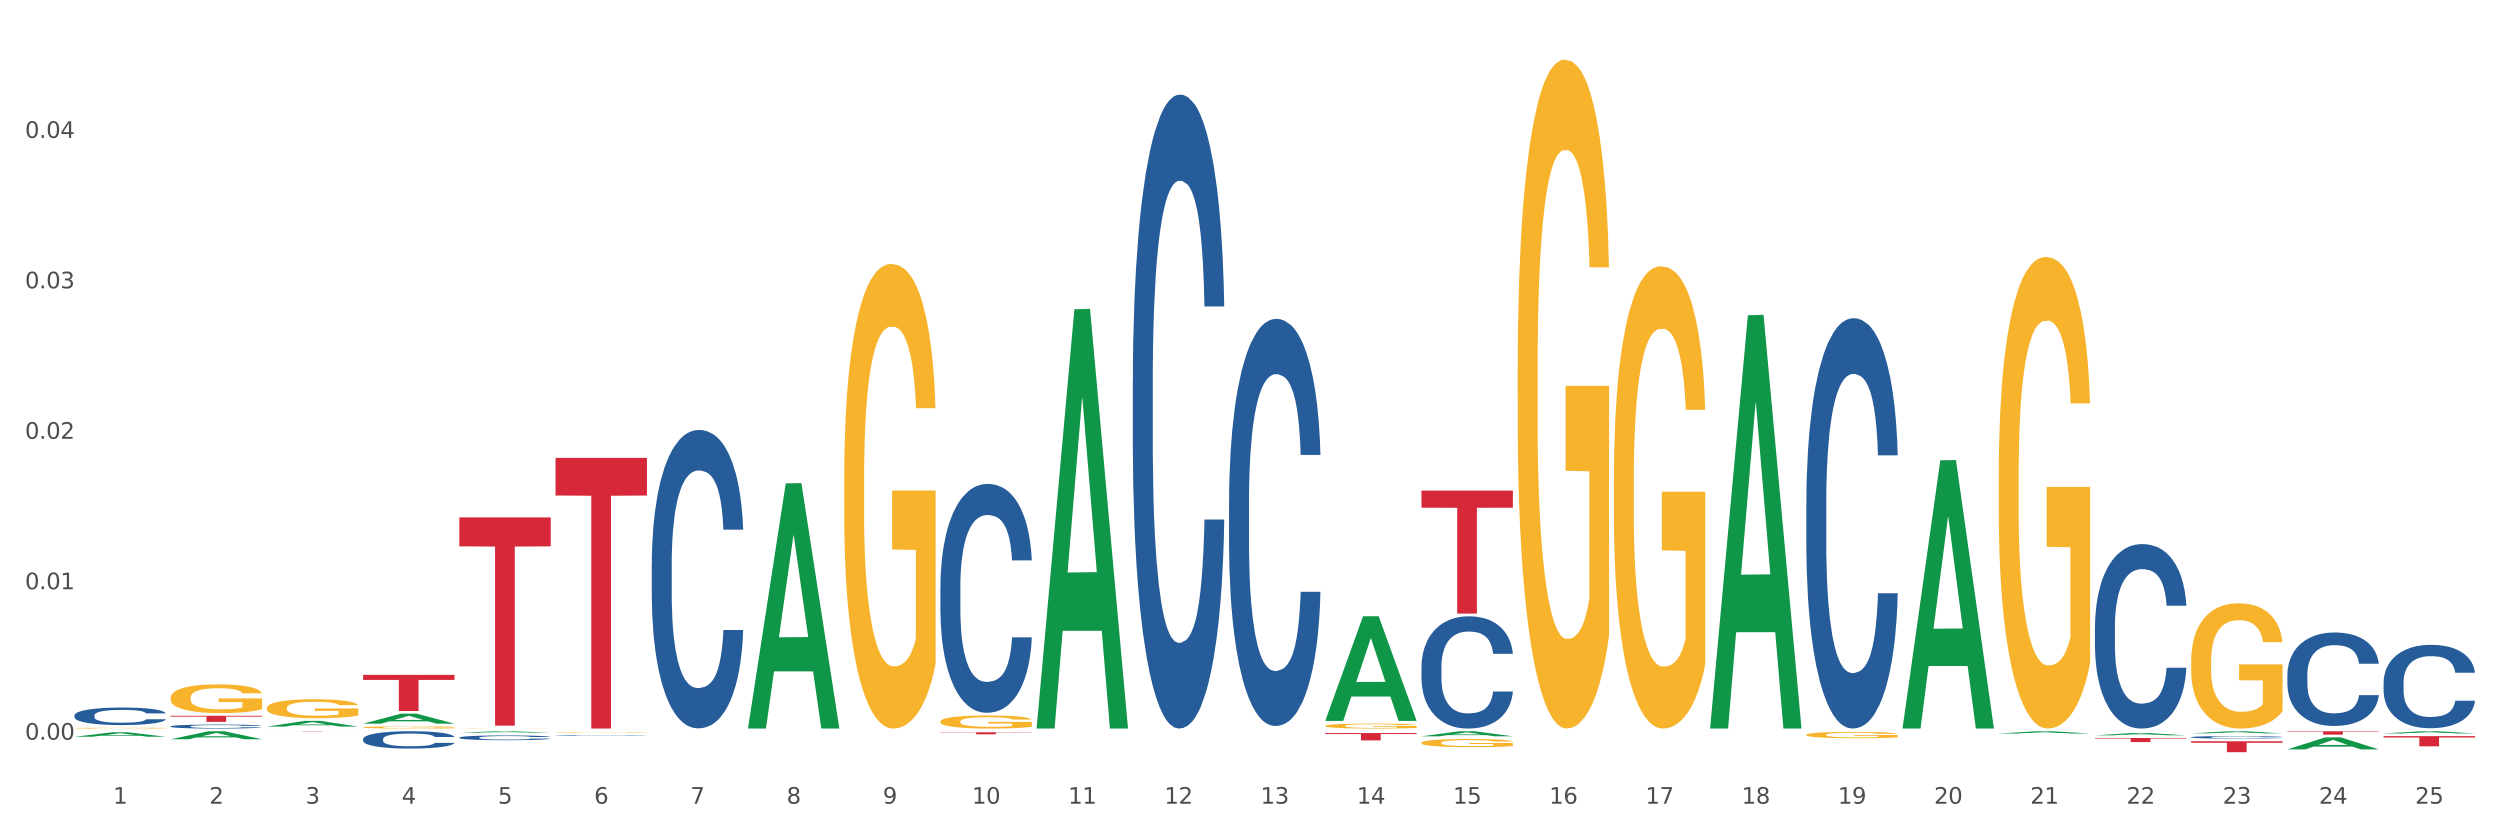<?xml version="1.0" encoding="utf-8" standalone="no"?>
<!DOCTYPE svg PUBLIC "-//W3C//DTD SVG 1.1//EN"
  "http://www.w3.org/Graphics/SVG/1.1/DTD/svg11.dtd">
<svg xmlns:xlink="http://www.w3.org/1999/xlink" width="1080pt" height="360pt" viewBox="0 0 1080 360" xmlns="http://www.w3.org/2000/svg" version="1.1">
 <rect x="0" y="0" width="1080" height="360" fill="#333333" stroke="none"/>
 <defs>
  <style type="text/css">*{stroke-linejoin: round; stroke-linecap: butt}</style>
 </defs>
 <g id="figure_1">
  <g id="patch_1">
   <path d="M 0 360 
L 1080 360 
L 1080 0 
L 0 0 
z
" style="fill: #ffffff; stroke: #ffffff; stroke-linejoin: miter"/>
  </g>
  <g id="axes_1">
   <g id="matplotlib.axis_1">
    <g id="xtick_1">
     <g id="text_1">
      <!-- 1 -->
      <g style="fill: #4d4d4d" transform="translate(48.864 347.204) scale(0.096 -0.096)">
       <defs>
        <path id="DejaVuSans-31" d="M 794 531 
L 1825 531 
L 1825 4091 
L 703 3866 
L 703 4441 
L 1819 4666 
L 2450 4666 
L 2450 531 
L 3481 531 
L 3481 0 
L 794 0 
L 794 531 
z
" transform="scale(0.016)"/>
       </defs>
       <use xlink:href="#DejaVuSans-31"/>
      </g>
     </g>
    </g>
    <g id="xtick_2">
     <g id="text_2">
      <!-- 2 -->
      <g style="fill: #4d4d4d" transform="translate(90.428 347.204) scale(0.096 -0.096)">
       <defs>
        <path id="DejaVuSans-32" d="M 1228 531 
L 3431 531 
L 3431 0 
L 469 0 
L 469 531 
Q 828 903 1448 1529 
Q 2069 2156 2228 2338 
Q 2531 2678 2651 2914 
Q 2772 3150 2772 3378 
Q 2772 3750 2511 3984 
Q 2250 4219 1831 4219 
Q 1534 4219 1204 4116 
Q 875 4013 500 3803 
L 500 4441 
Q 881 4594 1212 4672 
Q 1544 4750 1819 4750 
Q 2544 4750 2975 4387 
Q 3406 4025 3406 3419 
Q 3406 3131 3298 2873 
Q 3191 2616 2906 2266 
Q 2828 2175 2409 1742 
Q 1991 1309 1228 531 
z
" transform="scale(0.016)"/>
       </defs>
       <use xlink:href="#DejaVuSans-32"/>
      </g>
     </g>
    </g>
    <g id="xtick_3">
     <g id="text_3">
      <!-- 3 -->
      <g style="fill: #4d4d4d" transform="translate(131.992 347.204) scale(0.096 -0.096)">
       <defs>
        <path id="DejaVuSans-33" d="M 2597 2516 
Q 3050 2419 3304 2112 
Q 3559 1806 3559 1356 
Q 3559 666 3084 287 
Q 2609 -91 1734 -91 
Q 1441 -91 1130 -33 
Q 819 25 488 141 
L 488 750 
Q 750 597 1062 519 
Q 1375 441 1716 441 
Q 2309 441 2620 675 
Q 2931 909 2931 1356 
Q 2931 1769 2642 2001 
Q 2353 2234 1838 2234 
L 1294 2234 
L 1294 2753 
L 1863 2753 
Q 2328 2753 2575 2939 
Q 2822 3125 2822 3475 
Q 2822 3834 2567 4026 
Q 2313 4219 1838 4219 
Q 1578 4219 1281 4162 
Q 984 4106 628 3988 
L 628 4550 
Q 988 4650 1302 4700 
Q 1616 4750 1894 4750 
Q 2613 4750 3031 4423 
Q 3450 4097 3450 3541 
Q 3450 3153 3228 2886 
Q 3006 2619 2597 2516 
z
" transform="scale(0.016)"/>
       </defs>
       <use xlink:href="#DejaVuSans-33"/>
      </g>
     </g>
    </g>
    <g id="xtick_4">
     <g id="text_4">
      <!-- 4 -->
      <g style="fill: #4d4d4d" transform="translate(173.556 347.204) scale(0.096 -0.096)">
       <defs>
        <path id="DejaVuSans-34" d="M 2419 4116 
L 825 1625 
L 2419 1625 
L 2419 4116 
z
M 2253 4666 
L 3047 4666 
L 3047 1625 
L 3713 1625 
L 3713 1100 
L 3047 1100 
L 3047 0 
L 2419 0 
L 2419 1100 
L 313 1100 
L 313 1709 
L 2253 4666 
z
" transform="scale(0.016)"/>
       </defs>
       <use xlink:href="#DejaVuSans-34"/>
      </g>
     </g>
    </g>
    <g id="xtick_5">
     <g id="text_5">
      <!-- 5 -->
      <g style="fill: #4d4d4d" transform="translate(215.12 347.204) scale(0.096 -0.096)">
       <defs>
        <path id="DejaVuSans-35" d="M 691 4666 
L 3169 4666 
L 3169 4134 
L 1269 4134 
L 1269 2991 
Q 1406 3038 1543 3061 
Q 1681 3084 1819 3084 
Q 2600 3084 3056 2656 
Q 3513 2228 3513 1497 
Q 3513 744 3044 326 
Q 2575 -91 1722 -91 
Q 1428 -91 1123 -41 
Q 819 9 494 109 
L 494 744 
Q 775 591 1075 516 
Q 1375 441 1709 441 
Q 2250 441 2565 725 
Q 2881 1009 2881 1497 
Q 2881 1984 2565 2268 
Q 2250 2553 1709 2553 
Q 1456 2553 1204 2497 
Q 953 2441 691 2322 
L 691 4666 
z
" transform="scale(0.016)"/>
       </defs>
       <use xlink:href="#DejaVuSans-35"/>
      </g>
     </g>
    </g>
    <g id="xtick_6">
     <g id="text_6">
      <!-- 6 -->
      <g style="fill: #4d4d4d" transform="translate(256.685 347.204) scale(0.096 -0.096)">
       <defs>
        <path id="DejaVuSans-36" d="M 2113 2584 
Q 1688 2584 1439 2293 
Q 1191 2003 1191 1497 
Q 1191 994 1439 701 
Q 1688 409 2113 409 
Q 2538 409 2786 701 
Q 3034 994 3034 1497 
Q 3034 2003 2786 2293 
Q 2538 2584 2113 2584 
z
M 3366 4563 
L 3366 3988 
Q 3128 4100 2886 4159 
Q 2644 4219 2406 4219 
Q 1781 4219 1451 3797 
Q 1122 3375 1075 2522 
Q 1259 2794 1537 2939 
Q 1816 3084 2150 3084 
Q 2853 3084 3261 2657 
Q 3669 2231 3669 1497 
Q 3669 778 3244 343 
Q 2819 -91 2113 -91 
Q 1303 -91 875 529 
Q 447 1150 447 2328 
Q 447 3434 972 4092 
Q 1497 4750 2381 4750 
Q 2619 4750 2861 4703 
Q 3103 4656 3366 4563 
z
" transform="scale(0.016)"/>
       </defs>
       <use xlink:href="#DejaVuSans-36"/>
      </g>
     </g>
    </g>
    <g id="xtick_7">
     <g id="text_7">
      <!-- 7 -->
      <g style="fill: #4d4d4d" transform="translate(298.249 347.204) scale(0.096 -0.096)">
       <defs>
        <path id="DejaVuSans-37" d="M 525 4666 
L 3525 4666 
L 3525 4397 
L 1831 0 
L 1172 0 
L 2766 4134 
L 525 4134 
L 525 4666 
z
" transform="scale(0.016)"/>
       </defs>
       <use xlink:href="#DejaVuSans-37"/>
      </g>
     </g>
    </g>
    <g id="xtick_8">
     <g id="text_8">
      <!-- 8 -->
      <g style="fill: #4d4d4d" transform="translate(339.813 347.204) scale(0.096 -0.096)">
       <defs>
        <path id="DejaVuSans-38" d="M 2034 2216 
Q 1584 2216 1326 1975 
Q 1069 1734 1069 1313 
Q 1069 891 1326 650 
Q 1584 409 2034 409 
Q 2484 409 2743 651 
Q 3003 894 3003 1313 
Q 3003 1734 2745 1975 
Q 2488 2216 2034 2216 
z
M 1403 2484 
Q 997 2584 770 2862 
Q 544 3141 544 3541 
Q 544 4100 942 4425 
Q 1341 4750 2034 4750 
Q 2731 4750 3128 4425 
Q 3525 4100 3525 3541 
Q 3525 3141 3298 2862 
Q 3072 2584 2669 2484 
Q 3125 2378 3379 2068 
Q 3634 1759 3634 1313 
Q 3634 634 3220 271 
Q 2806 -91 2034 -91 
Q 1263 -91 848 271 
Q 434 634 434 1313 
Q 434 1759 690 2068 
Q 947 2378 1403 2484 
z
M 1172 3481 
Q 1172 3119 1398 2916 
Q 1625 2713 2034 2713 
Q 2441 2713 2670 2916 
Q 2900 3119 2900 3481 
Q 2900 3844 2670 4047 
Q 2441 4250 2034 4250 
Q 1625 4250 1398 4047 
Q 1172 3844 1172 3481 
z
" transform="scale(0.016)"/>
       </defs>
       <use xlink:href="#DejaVuSans-38"/>
      </g>
     </g>
    </g>
    <g id="xtick_9">
     <g id="text_9">
      <!-- 9 -->
      <g style="fill: #4d4d4d" transform="translate(381.377 347.204) scale(0.096 -0.096)">
       <defs>
        <path id="DejaVuSans-39" d="M 703 97 
L 703 672 
Q 941 559 1184 500 
Q 1428 441 1663 441 
Q 2288 441 2617 861 
Q 2947 1281 2994 2138 
Q 2813 1869 2534 1725 
Q 2256 1581 1919 1581 
Q 1219 1581 811 2004 
Q 403 2428 403 3163 
Q 403 3881 828 4315 
Q 1253 4750 1959 4750 
Q 2769 4750 3195 4129 
Q 3622 3509 3622 2328 
Q 3622 1225 3098 567 
Q 2575 -91 1691 -91 
Q 1453 -91 1209 -44 
Q 966 3 703 97 
z
M 1959 2075 
Q 2384 2075 2632 2365 
Q 2881 2656 2881 3163 
Q 2881 3666 2632 3958 
Q 2384 4250 1959 4250 
Q 1534 4250 1286 3958 
Q 1038 3666 1038 3163 
Q 1038 2656 1286 2365 
Q 1534 2075 1959 2075 
z
" transform="scale(0.016)"/>
       </defs>
       <use xlink:href="#DejaVuSans-39"/>
      </g>
     </g>
    </g>
    <g id="xtick_10">
     <g id="text_10">
      <!-- 10 -->
      <g style="fill: #4d4d4d" transform="translate(419.887 347.204) scale(0.096 -0.096)">
       <defs>
        <path id="DejaVuSans-30" d="M 2034 4250 
Q 1547 4250 1301 3770 
Q 1056 3291 1056 2328 
Q 1056 1369 1301 889 
Q 1547 409 2034 409 
Q 2525 409 2770 889 
Q 3016 1369 3016 2328 
Q 3016 3291 2770 3770 
Q 2525 4250 2034 4250 
z
M 2034 4750 
Q 2819 4750 3233 4129 
Q 3647 3509 3647 2328 
Q 3647 1150 3233 529 
Q 2819 -91 2034 -91 
Q 1250 -91 836 529 
Q 422 1150 422 2328 
Q 422 3509 836 4129 
Q 1250 4750 2034 4750 
z
" transform="scale(0.016)"/>
       </defs>
       <use xlink:href="#DejaVuSans-31"/>
       <use xlink:href="#DejaVuSans-30" transform="translate(63.623 0)"/>
      </g>
     </g>
    </g>
    <g id="xtick_11">
     <g id="text_11">
      <!-- 11 -->
      <g style="fill: #4d4d4d" transform="translate(461.451 347.204) scale(0.096 -0.096)">
       <use xlink:href="#DejaVuSans-31"/>
       <use xlink:href="#DejaVuSans-31" transform="translate(63.623 0)"/>
      </g>
     </g>
    </g>
    <g id="xtick_12">
     <g id="text_12">
      <!-- 12 -->
      <g style="fill: #4d4d4d" transform="translate(503.015 347.204) scale(0.096 -0.096)">
       <use xlink:href="#DejaVuSans-31"/>
       <use xlink:href="#DejaVuSans-32" transform="translate(63.623 0)"/>
      </g>
     </g>
    </g>
    <g id="xtick_13">
     <g id="text_13">
      <!-- 13 -->
      <g style="fill: #4d4d4d" transform="translate(544.58 347.204) scale(0.096 -0.096)">
       <use xlink:href="#DejaVuSans-31"/>
       <use xlink:href="#DejaVuSans-33" transform="translate(63.623 0)"/>
      </g>
     </g>
    </g>
    <g id="xtick_14">
     <g id="text_14">
      <!-- 14 -->
      <g style="fill: #4d4d4d" transform="translate(586.144 347.204) scale(0.096 -0.096)">
       <use xlink:href="#DejaVuSans-31"/>
       <use xlink:href="#DejaVuSans-34" transform="translate(63.623 0)"/>
      </g>
     </g>
    </g>
    <g id="xtick_15">
     <g id="text_15">
      <!-- 15 -->
      <g style="fill: #4d4d4d" transform="translate(627.708 347.204) scale(0.096 -0.096)">
       <use xlink:href="#DejaVuSans-31"/>
       <use xlink:href="#DejaVuSans-35" transform="translate(63.623 0)"/>
      </g>
     </g>
    </g>
    <g id="xtick_16">
     <g id="text_16">
      <!-- 16 -->
      <g style="fill: #4d4d4d" transform="translate(669.272 347.204) scale(0.096 -0.096)">
       <use xlink:href="#DejaVuSans-31"/>
       <use xlink:href="#DejaVuSans-36" transform="translate(63.623 0)"/>
      </g>
     </g>
    </g>
    <g id="xtick_17">
     <g id="text_17">
      <!-- 17 -->
      <g style="fill: #4d4d4d" transform="translate(710.836 347.204) scale(0.096 -0.096)">
       <use xlink:href="#DejaVuSans-31"/>
       <use xlink:href="#DejaVuSans-37" transform="translate(63.623 0)"/>
      </g>
     </g>
    </g>
    <g id="xtick_18">
     <g id="text_18">
      <!-- 18 -->
      <g style="fill: #4d4d4d" transform="translate(752.4 347.204) scale(0.096 -0.096)">
       <use xlink:href="#DejaVuSans-31"/>
       <use xlink:href="#DejaVuSans-38" transform="translate(63.623 0)"/>
      </g>
     </g>
    </g>
    <g id="xtick_19">
     <g id="text_19">
      <!-- 19 -->
      <g style="fill: #4d4d4d" transform="translate(793.964 347.204) scale(0.096 -0.096)">
       <use xlink:href="#DejaVuSans-31"/>
       <use xlink:href="#DejaVuSans-39" transform="translate(63.623 0)"/>
      </g>
     </g>
    </g>
    <g id="xtick_20">
     <g id="text_20">
      <!-- 20 -->
      <g style="fill: #4d4d4d" transform="translate(835.528 347.204) scale(0.096 -0.096)">
       <use xlink:href="#DejaVuSans-32"/>
       <use xlink:href="#DejaVuSans-30" transform="translate(63.623 0)"/>
      </g>
     </g>
    </g>
    <g id="xtick_21">
     <g id="text_21">
      <!-- 21 -->
      <g style="fill: #4d4d4d" transform="translate(877.093 347.204) scale(0.096 -0.096)">
       <use xlink:href="#DejaVuSans-32"/>
       <use xlink:href="#DejaVuSans-31" transform="translate(63.623 0)"/>
      </g>
     </g>
    </g>
    <g id="xtick_22">
     <g id="text_22">
      <!-- 22 -->
      <g style="fill: #4d4d4d" transform="translate(918.657 347.204) scale(0.096 -0.096)">
       <use xlink:href="#DejaVuSans-32"/>
       <use xlink:href="#DejaVuSans-32" transform="translate(63.623 0)"/>
      </g>
     </g>
    </g>
    <g id="xtick_23">
     <g id="text_23">
      <!-- 23 -->
      <g style="fill: #4d4d4d" transform="translate(960.221 347.204) scale(0.096 -0.096)">
       <use xlink:href="#DejaVuSans-32"/>
       <use xlink:href="#DejaVuSans-33" transform="translate(63.623 0)"/>
      </g>
     </g>
    </g>
    <g id="xtick_24">
     <g id="text_24">
      <!-- 24 -->
      <g style="fill: #4d4d4d" transform="translate(1001.785 347.204) scale(0.096 -0.096)">
       <use xlink:href="#DejaVuSans-32"/>
       <use xlink:href="#DejaVuSans-34" transform="translate(63.623 0)"/>
      </g>
     </g>
    </g>
    <g id="xtick_25">
     <g id="text_25">
      <!-- 25 -->
      <g style="fill: #4d4d4d" transform="translate(1043.349 347.204) scale(0.096 -0.096)">
       <use xlink:href="#DejaVuSans-32"/>
       <use xlink:href="#DejaVuSans-35" transform="translate(63.623 0)"/>
      </g>
     </g>
    </g>
    <g id="xtick_26"/>
    <g id="xtick_27"/>
    <g id="xtick_28"/>
    <g id="xtick_29"/>
    <g id="xtick_30"/>
    <g id="xtick_31"/>
    <g id="xtick_32"/>
    <g id="xtick_33"/>
    <g id="xtick_34"/>
    <g id="xtick_35"/>
    <g id="xtick_36"/>
    <g id="xtick_37"/>
    <g id="xtick_38"/>
    <g id="xtick_39"/>
    <g id="xtick_40"/>
    <g id="xtick_41"/>
    <g id="xtick_42"/>
    <g id="xtick_43"/>
    <g id="xtick_44"/>
    <g id="xtick_45"/>
    <g id="xtick_46"/>
    <g id="xtick_47"/>
    <g id="xtick_48"/>
    <g id="xtick_49"/>
   </g>
   <g id="matplotlib.axis_2">
    <g id="ytick_1">
     <g id="text_26">
      <!-- 0.00 -->
      <g style="fill: #4d4d4d" transform="translate(10.8 319.544) scale(0.096 -0.096)">
       <defs>
        <path id="DejaVuSans-2e" d="M 684 794 
L 1344 794 
L 1344 0 
L 684 0 
L 684 794 
z
" transform="scale(0.016)"/>
       </defs>
       <use xlink:href="#DejaVuSans-30"/>
       <use xlink:href="#DejaVuSans-2e" transform="translate(63.623 0)"/>
       <use xlink:href="#DejaVuSans-30" transform="translate(95.41 0)"/>
       <use xlink:href="#DejaVuSans-30" transform="translate(159.033 0)"/>
      </g>
     </g>
    </g>
    <g id="ytick_2">
     <g id="text_27">
      <!-- 0.01 -->
      <g style="fill: #4d4d4d" transform="translate(10.8 254.549) scale(0.096 -0.096)">
       <use xlink:href="#DejaVuSans-30"/>
       <use xlink:href="#DejaVuSans-2e" transform="translate(63.623 0)"/>
       <use xlink:href="#DejaVuSans-30" transform="translate(95.41 0)"/>
       <use xlink:href="#DejaVuSans-31" transform="translate(159.033 0)"/>
      </g>
     </g>
    </g>
    <g id="ytick_3">
     <g id="text_28">
      <!-- 0.02 -->
      <g style="fill: #4d4d4d" transform="translate(10.8 189.555) scale(0.096 -0.096)">
       <use xlink:href="#DejaVuSans-30"/>
       <use xlink:href="#DejaVuSans-2e" transform="translate(63.623 0)"/>
       <use xlink:href="#DejaVuSans-30" transform="translate(95.41 0)"/>
       <use xlink:href="#DejaVuSans-32" transform="translate(159.033 0)"/>
      </g>
     </g>
    </g>
    <g id="ytick_4">
     <g id="text_29">
      <!-- 0.03 -->
      <g style="fill: #4d4d4d" transform="translate(10.8 124.561) scale(0.096 -0.096)">
       <use xlink:href="#DejaVuSans-30"/>
       <use xlink:href="#DejaVuSans-2e" transform="translate(63.623 0)"/>
       <use xlink:href="#DejaVuSans-30" transform="translate(95.41 0)"/>
       <use xlink:href="#DejaVuSans-33" transform="translate(159.033 0)"/>
      </g>
     </g>
    </g>
    <g id="ytick_5">
     <g id="text_30">
      <!-- 0.04 -->
      <g style="fill: #4d4d4d" transform="translate(10.8 59.566) scale(0.096 -0.096)">
       <use xlink:href="#DejaVuSans-30"/>
       <use xlink:href="#DejaVuSans-2e" transform="translate(63.623 0)"/>
       <use xlink:href="#DejaVuSans-30" transform="translate(95.41 0)"/>
       <use xlink:href="#DejaVuSans-34" transform="translate(159.033 0)"/>
      </g>
     </g>
    </g>
    <g id="ytick_6"/>
    <g id="ytick_7"/>
    <g id="ytick_8"/>
    <g id="ytick_9"/>
    <g id="ytick_10"/>
   </g>
   <g id="PolyCollection_1">
    <path d="M 1029.714 316.847 
L 1029.755 316.846 
L 1046.038 315.897 
L 1052.795 315.896 
L 1069.2 316.848 
L 1061.384 316.848 
L 1057.843 316.627 
L 1041.031 316.627 
L 1040.909 316.63 
L 1037.489 316.848 
L 1029.714 316.848 
L 1029.714 316.847 
L 1043.147 316.494 
L 1055.726 316.494 
L 1049.498 316.099 
L 1049.416 316.097 
L 1049.335 316.1 
L 1043.107 316.494 
L 1043.147 316.494 
L 1029.714 316.847 
z
" clip-path="url(#p2cc3a260aa)" style="fill: #109648"/>
    <path d="M 905.022 318.828 
L 944.508 318.828 
L 944.508 319.07 
L 928.975 319.072 
L 928.975 320.572 
L 920.461 320.572 
L 920.461 319.072 
L 905.022 319.07 
L 905.022 318.829 
L 905.022 318.828 
z
" clip-path="url(#p2cc3a260aa)" style="fill: #d62839"/>
    <path d="M 1029.714 318.009 
L 1069.2 318.009 
L 1069.2 318.62 
L 1053.668 318.624 
L 1053.668 322.408 
L 1045.153 322.408 
L 1045.153 318.624 
L 1029.714 318.62 
L 1029.714 318.013 
L 1029.714 318.009 
z
" clip-path="url(#p2cc3a260aa)" style="fill: #d62839"/>
    <path d="M 946.586 320.238 
L 986.072 320.238 
L 986.072 320.893 
L 970.539 320.897 
L 970.539 324.95 
L 962.025 324.95 
L 962.025 320.897 
L 946.586 320.893 
L 946.586 320.243 
L 946.586 320.238 
z
" clip-path="url(#p2cc3a260aa)" style="fill: #d62839"/>
    <path d="M 988.15 315.896 
L 1027.636 315.896 
L 1027.636 316.102 
L 1012.103 316.104 
L 1012.103 317.38 
L 1003.589 317.38 
L 1003.589 316.104 
L 988.15 316.102 
L 988.15 315.898 
L 988.15 315.896 
z
" clip-path="url(#p2cc3a260aa)" style="fill: #d62839"/>
    <path d="M 156.867 314.229 
L 156.914 314.228 
L 156.914 314.197 
L 157.007 314.171 
L 157.473 314.106 
L 158.173 314.053 
L 158.686 314.025 
L 159.198 314.001 
L 159.804 313.978 
L 160.55 313.954 
L 161.902 313.919 
L 162.741 313.901 
L 163.767 313.882 
L 165.632 313.854 
L 166.984 313.839 
L 168.382 313.826 
L 170.666 313.81 
L 172.158 313.804 
L 173.743 313.798 
L 175.655 313.795 
L 177.1 313.794 
L 180.27 313.797 
L 182.974 313.804 
L 184.279 313.81 
L 185.957 313.821 
L 186.843 313.828 
L 188.288 313.841 
L 189.78 313.859 
L 190.806 313.875 
L 192.344 313.904 
L 193.51 313.933 
L 194.582 313.97 
L 195.141 313.994 
L 195.561 314.018 
L 195.934 314.044 
L 196.307 314.086 
L 187.915 314.086 
L 187.589 314.056 
L 187.076 314.028 
L 186.33 314 
L 185.678 313.983 
L 184.559 313.962 
L 183.533 313.948 
L 182.461 313.938 
L 181.156 313.929 
L 180.13 313.925 
L 178.685 313.921 
L 175.841 313.922 
L 173.93 313.929 
L 172.624 313.938 
L 171.785 313.945 
L 171.039 313.954 
L 170.2 313.966 
L 169.221 313.984 
L 168.522 314 
L 167.823 314.021 
L 167.263 314.042 
L 166.751 314.066 
L 166.331 314.092 
L 166.005 314.118 
L 165.725 314.151 
L 165.492 314.205 
L 165.492 314.323 
L 165.585 314.35 
L 165.818 314.385 
L 166.098 314.412 
L 166.564 314.443 
L 166.984 314.465 
L 167.776 314.496 
L 168.662 314.522 
L 169.361 314.538 
L 170.06 314.552 
L 171.273 314.571 
L 172.624 314.586 
L 173.79 314.596 
L 175.375 314.604 
L 176.447 314.608 
L 177.38 314.609 
L 179.664 314.609 
L 181.296 314.607 
L 183.114 314.601 
L 184.512 314.593 
L 185.678 314.584 
L 186.983 314.568 
L 187.822 314.553 
L 187.822 314.374 
L 177.566 314.373 
L 177.566 314.253 
L 196.353 314.253 
L 196.353 314.604 
L 195.561 314.622 
L 194.675 314.639 
L 193.743 314.653 
L 192.344 314.671 
L 190.666 314.688 
L 189.174 314.701 
L 187.589 314.711 
L 185.724 314.72 
L 183.3 314.729 
L 181.808 314.732 
L 179.944 314.735 
L 177.752 314.736 
L 175.841 314.734 
L 173.976 314.73 
L 172.018 314.722 
L 170.107 314.711 
L 168.662 314.7 
L 167.217 314.686 
L 165.678 314.668 
L 164.466 314.651 
L 163.534 314.635 
L 162.508 314.615 
L 161.389 314.59 
L 160.55 314.566 
L 159.804 314.542 
L 159.012 314.511 
L 158.452 314.485 
L 157.893 314.451 
L 157.567 314.426 
L 157.194 314.387 
L 156.914 314.333 
L 156.867 314.229 
z
" clip-path="url(#p2cc3a260aa)" style="fill: #f7b32b"/>
    <path d="M 239.996 316.355 
L 240.042 316.355 
L 240.042 316.347 
L 240.135 316.339 
L 240.602 316.322 
L 241.301 316.308 
L 241.814 316.3 
L 242.327 316.294 
L 242.933 316.288 
L 243.679 316.281 
L 245.03 316.272 
L 245.87 316.267 
L 246.895 316.262 
L 248.76 316.254 
L 250.112 316.25 
L 251.51 316.246 
L 253.795 316.242 
L 255.287 316.24 
L 256.872 316.239 
L 258.783 316.238 
L 260.228 316.238 
L 263.398 316.239 
L 266.102 316.241 
L 267.407 316.242 
L 269.086 316.245 
L 269.971 316.247 
L 271.417 316.251 
L 272.908 316.256 
L 273.934 316.26 
L 275.472 316.268 
L 276.638 316.275 
L 277.71 316.285 
L 278.269 316.292 
L 278.689 316.298 
L 279.062 316.305 
L 279.435 316.317 
L 271.044 316.317 
L 270.717 316.309 
L 270.204 316.301 
L 269.459 316.294 
L 268.806 316.289 
L 267.687 316.283 
L 266.661 316.279 
L 265.589 316.277 
L 264.284 316.274 
L 263.258 316.273 
L 261.813 316.272 
L 258.969 316.272 
L 257.058 316.274 
L 255.753 316.277 
L 254.914 316.279 
L 254.168 316.281 
L 253.329 316.284 
L 252.35 316.289 
L 251.65 316.294 
L 250.951 316.299 
L 250.392 316.305 
L 249.879 316.311 
L 249.459 316.318 
L 249.133 316.325 
L 248.853 316.334 
L 248.62 316.349 
L 248.62 316.38 
L 248.713 316.388 
L 248.946 316.397 
L 249.226 316.404 
L 249.692 316.413 
L 250.112 316.419 
L 250.904 316.427 
L 251.79 316.434 
L 252.489 316.438 
L 253.189 316.442 
L 254.401 316.447 
L 255.753 316.451 
L 256.918 316.454 
L 258.503 316.456 
L 259.575 316.457 
L 260.508 316.458 
L 262.792 316.458 
L 264.424 316.457 
L 266.242 316.455 
L 267.64 316.453 
L 268.806 316.451 
L 270.111 316.447 
L 270.95 316.443 
L 270.95 316.394 
L 260.694 316.394 
L 260.694 316.362 
L 279.482 316.362 
L 279.482 316.456 
L 278.689 316.461 
L 277.803 316.466 
L 276.871 316.47 
L 275.472 316.474 
L 273.794 316.479 
L 272.302 316.482 
L 270.717 316.485 
L 268.853 316.488 
L 266.428 316.49 
L 264.937 316.491 
L 263.072 316.492 
L 260.881 316.492 
L 258.969 316.491 
L 257.105 316.49 
L 255.147 316.488 
L 253.235 316.485 
L 251.79 316.482 
L 250.345 316.478 
L 248.807 316.473 
L 247.594 316.469 
L 246.662 316.465 
L 245.636 316.459 
L 244.518 316.452 
L 243.679 316.446 
L 242.933 316.44 
L 242.14 316.431 
L 241.581 316.424 
L 241.021 316.415 
L 240.695 316.408 
L 240.322 316.398 
L 240.042 316.383 
L 239.996 316.355 
z
" clip-path="url(#p2cc3a260aa)" style="fill: #f7b32b"/>
    <path d="M 198.432 314.682 
L 198.478 314.682 
L 198.478 314.679 
L 198.571 314.676 
L 199.038 314.669 
L 199.737 314.664 
L 200.25 314.661 
L 200.762 314.658 
L 201.368 314.656 
L 202.114 314.653 
L 203.466 314.649 
L 204.305 314.647 
L 205.331 314.645 
L 207.196 314.643 
L 208.548 314.641 
L 209.946 314.64 
L 212.231 314.638 
L 213.722 314.637 
L 215.307 314.637 
L 217.219 314.636 
L 218.664 314.636 
L 221.834 314.636 
L 224.538 314.637 
L 225.843 314.638 
L 227.521 314.639 
L 228.407 314.64 
L 229.852 314.641 
L 231.344 314.643 
L 232.37 314.645 
L 233.908 314.648 
L 235.074 314.651 
L 236.146 314.655 
L 236.705 314.657 
L 237.125 314.66 
L 237.498 314.663 
L 237.871 314.667 
L 229.479 314.667 
L 229.153 314.664 
L 228.64 314.661 
L 227.894 314.658 
L 227.242 314.656 
L 226.123 314.654 
L 225.097 314.652 
L 224.025 314.651 
L 222.72 314.65 
L 221.694 314.65 
L 220.249 314.65 
L 217.405 314.65 
L 215.494 314.65 
L 214.189 314.651 
L 213.349 314.652 
L 212.604 314.653 
L 211.764 314.654 
L 210.785 314.656 
L 210.086 314.658 
L 209.387 314.66 
L 208.827 314.662 
L 208.315 314.665 
L 207.895 314.668 
L 207.569 314.67 
L 207.289 314.674 
L 207.056 314.68 
L 207.056 314.692 
L 207.149 314.695 
L 207.382 314.699 
L 207.662 314.701 
L 208.128 314.705 
L 208.548 314.707 
L 209.34 314.71 
L 210.226 314.713 
L 210.925 314.715 
L 211.625 314.716 
L 212.837 314.718 
L 214.189 314.72 
L 215.354 314.721 
L 216.939 314.722 
L 218.011 314.722 
L 218.944 314.722 
L 221.228 314.722 
L 222.86 314.722 
L 224.678 314.722 
L 226.076 314.721 
L 227.242 314.72 
L 228.547 314.718 
L 229.386 314.716 
L 229.386 314.697 
L 219.13 314.697 
L 219.13 314.685 
L 237.917 314.685 
L 237.917 314.722 
L 237.125 314.724 
L 236.239 314.726 
L 235.307 314.727 
L 233.908 314.729 
L 232.23 314.731 
L 230.738 314.732 
L 229.153 314.733 
L 227.288 314.734 
L 224.864 314.735 
L 223.372 314.735 
L 221.508 314.736 
L 219.317 314.736 
L 217.405 314.736 
L 215.541 314.735 
L 213.583 314.734 
L 211.671 314.733 
L 210.226 314.732 
L 208.781 314.731 
L 207.242 314.729 
L 206.03 314.727 
L 205.098 314.725 
L 204.072 314.723 
L 202.954 314.72 
L 202.114 314.718 
L 201.368 314.715 
L 200.576 314.712 
L 200.017 314.709 
L 199.457 314.706 
L 199.131 314.703 
L 198.758 314.699 
L 198.478 314.693 
L 198.432 314.682 
z
" clip-path="url(#p2cc3a260aa)" style="fill: #f7b32b"/>
    <path d="M 364.688 206.765 
L 364.735 206.581 
L 364.735 199.982 
L 364.828 194.299 
L 365.294 180.551 
L 365.993 169.185 
L 366.506 163.136 
L 367.019 158.187 
L 367.625 153.237 
L 368.371 148.104 
L 369.723 140.589 
L 370.562 136.739 
L 371.588 132.706 
L 373.452 126.84 
L 374.804 123.54 
L 376.203 120.791 
L 378.487 117.491 
L 379.979 116.025 
L 381.564 114.925 
L 383.475 114.192 
L 384.92 114.008 
L 388.091 114.558 
L 390.794 116.208 
L 392.1 117.491 
L 393.778 119.691 
L 394.664 121.157 
L 396.109 124.09 
L 397.601 127.94 
L 398.626 131.24 
L 400.165 137.472 
L 401.33 143.705 
L 402.402 151.404 
L 402.962 156.72 
L 403.381 161.67 
L 403.754 167.352 
L 404.127 176.335 
L 395.736 176.335 
L 395.41 169.919 
L 394.897 163.869 
L 394.151 158.003 
L 393.498 154.337 
L 392.379 149.754 
L 391.354 146.821 
L 390.282 144.621 
L 388.976 142.788 
L 387.951 141.872 
L 386.506 141.139 
L 383.662 141.322 
L 381.75 142.788 
L 380.445 144.621 
L 379.606 146.271 
L 378.86 148.104 
L 378.021 150.671 
L 377.042 154.52 
L 376.343 158.003 
L 375.643 162.403 
L 375.084 166.802 
L 374.571 171.935 
L 374.152 177.434 
L 373.825 183.117 
L 373.546 190.083 
L 373.312 201.632 
L 373.312 226.746 
L 373.406 232.428 
L 373.639 239.944 
L 373.919 245.627 
L 374.385 252.409 
L 374.804 256.992 
L 375.597 263.592 
L 376.483 269.091 
L 377.182 272.574 
L 377.881 275.507 
L 379.093 279.54 
L 380.445 282.839 
L 381.611 284.856 
L 383.196 286.689 
L 384.268 287.422 
L 385.2 287.789 
L 387.485 287.789 
L 389.116 287.239 
L 390.934 285.956 
L 392.333 284.306 
L 393.498 282.289 
L 394.804 278.99 
L 395.643 275.873 
L 395.643 237.561 
L 385.387 237.378 
L 385.387 211.897 
L 404.174 211.897 
L 404.174 286.689 
L 403.381 290.538 
L 402.496 294.021 
L 401.563 297.138 
L 400.165 300.987 
L 398.486 304.654 
L 396.995 307.22 
L 395.41 309.42 
L 393.545 311.436 
L 391.121 313.269 
L 389.629 314.003 
L 387.764 314.552 
L 385.573 314.736 
L 383.662 314.369 
L 381.797 313.453 
L 379.839 311.803 
L 377.928 309.42 
L 376.483 307.037 
L 375.037 304.104 
L 373.499 300.254 
L 372.287 296.588 
L 371.354 293.288 
L 370.329 289.072 
L 369.21 283.573 
L 368.371 278.623 
L 367.625 273.49 
L 366.832 266.891 
L 366.273 261.208 
L 365.714 254.059 
L 365.387 248.743 
L 365.014 240.494 
L 364.735 228.945 
L 364.688 206.765 
z
" clip-path="url(#p2cc3a260aa)" style="fill: #f7b32b"/>
    <path d="M 406.252 311.696 
L 406.299 311.691 
L 406.299 311.505 
L 406.392 311.345 
L 406.858 310.958 
L 407.557 310.638 
L 408.07 310.468 
L 408.583 310.328 
L 409.189 310.189 
L 409.935 310.045 
L 411.287 309.833 
L 412.126 309.725 
L 413.152 309.611 
L 415.016 309.446 
L 416.368 309.353 
L 417.767 309.276 
L 420.051 309.183 
L 421.543 309.141 
L 423.128 309.11 
L 425.039 309.09 
L 426.485 309.085 
L 429.655 309.1 
L 432.359 309.147 
L 433.664 309.183 
L 435.342 309.245 
L 436.228 309.286 
L 437.673 309.369 
L 439.165 309.477 
L 440.19 309.57 
L 441.729 309.745 
L 442.894 309.921 
L 443.967 310.137 
L 444.526 310.287 
L 444.946 310.426 
L 445.319 310.586 
L 445.691 310.839 
L 437.3 310.839 
L 436.974 310.659 
L 436.461 310.488 
L 435.715 310.323 
L 435.062 310.22 
L 433.944 310.091 
L 432.918 310.008 
L 431.846 309.947 
L 430.54 309.895 
L 429.515 309.869 
L 428.07 309.848 
L 425.226 309.854 
L 423.315 309.895 
L 422.009 309.947 
L 421.17 309.993 
L 420.424 310.045 
L 419.585 310.117 
L 418.606 310.225 
L 417.907 310.323 
L 417.208 310.447 
L 416.648 310.571 
L 416.135 310.715 
L 415.716 310.87 
L 415.389 311.03 
L 415.11 311.226 
L 414.877 311.552 
L 414.877 312.259 
L 414.97 312.419 
L 415.203 312.63 
L 415.483 312.79 
L 415.949 312.981 
L 416.368 313.11 
L 417.161 313.296 
L 418.047 313.451 
L 418.746 313.549 
L 419.445 313.631 
L 420.657 313.745 
L 422.009 313.838 
L 423.175 313.895 
L 424.76 313.946 
L 425.832 313.967 
L 426.764 313.977 
L 429.049 313.977 
L 430.68 313.962 
L 432.498 313.926 
L 433.897 313.879 
L 435.062 313.822 
L 436.368 313.729 
L 437.207 313.642 
L 437.207 312.563 
L 426.951 312.558 
L 426.951 311.841 
L 445.738 311.841 
L 445.738 313.946 
L 444.946 314.055 
L 444.06 314.153 
L 443.127 314.24 
L 441.729 314.349 
L 440.051 314.452 
L 438.559 314.524 
L 436.974 314.586 
L 435.109 314.643 
L 432.685 314.695 
L 431.193 314.715 
L 429.328 314.731 
L 427.137 314.736 
L 425.226 314.725 
L 423.361 314.7 
L 421.403 314.653 
L 419.492 314.586 
L 418.047 314.519 
L 416.601 314.436 
L 415.063 314.328 
L 413.851 314.225 
L 412.919 314.132 
L 411.893 314.013 
L 410.774 313.858 
L 409.935 313.719 
L 409.189 313.575 
L 408.397 313.389 
L 407.837 313.229 
L 407.278 313.028 
L 406.951 312.878 
L 406.578 312.646 
L 406.299 312.321 
L 406.252 311.696 
z
" clip-path="url(#p2cc3a260aa)" style="fill: #f7b32b"/>
    <path d="M 572.509 313.585 
L 572.555 313.583 
L 572.555 313.513 
L 572.649 313.453 
L 573.115 313.306 
L 573.814 313.185 
L 574.327 313.121 
L 574.84 313.068 
L 575.446 313.015 
L 576.192 312.96 
L 577.543 312.88 
L 578.383 312.839 
L 579.408 312.796 
L 581.273 312.734 
L 582.625 312.699 
L 584.023 312.669 
L 586.308 312.634 
L 587.8 312.619 
L 589.385 312.607 
L 591.296 312.599 
L 592.741 312.597 
L 595.911 312.603 
L 598.615 312.621 
L 599.92 312.634 
L 601.599 312.658 
L 602.484 312.673 
L 603.93 312.705 
L 605.421 312.746 
L 606.447 312.781 
L 607.985 312.847 
L 609.151 312.913 
L 610.223 312.996 
L 610.783 313.052 
L 611.202 313.105 
L 611.575 313.165 
L 611.948 313.261 
L 603.557 313.261 
L 603.23 313.193 
L 602.717 313.128 
L 601.972 313.066 
L 601.319 313.027 
L 600.2 312.978 
L 599.174 312.947 
L 598.102 312.923 
L 596.797 312.904 
L 595.771 312.894 
L 594.326 312.886 
L 591.482 312.888 
L 589.571 312.904 
L 588.266 312.923 
L 587.427 312.941 
L 586.681 312.96 
L 585.842 312.988 
L 584.863 313.029 
L 584.163 313.066 
L 583.464 313.113 
L 582.905 313.16 
L 582.392 313.214 
L 581.972 313.273 
L 581.646 313.333 
L 581.366 313.408 
L 581.133 313.531 
L 581.133 313.798 
L 581.226 313.859 
L 581.459 313.939 
L 581.739 313.999 
L 582.205 314.072 
L 582.625 314.121 
L 583.417 314.191 
L 584.303 314.249 
L 585.002 314.287 
L 585.702 314.318 
L 586.914 314.361 
L 588.266 314.396 
L 589.431 314.417 
L 591.016 314.437 
L 592.088 314.445 
L 593.021 314.449 
L 595.305 314.449 
L 596.937 314.443 
L 598.755 314.429 
L 600.153 314.412 
L 601.319 314.39 
L 602.624 314.355 
L 603.463 314.322 
L 603.463 313.914 
L 593.207 313.912 
L 593.207 313.64 
L 611.995 313.64 
L 611.995 314.437 
L 611.202 314.478 
L 610.316 314.515 
L 609.384 314.548 
L 607.985 314.589 
L 606.307 314.628 
L 604.815 314.656 
L 603.23 314.679 
L 601.366 314.701 
L 598.941 314.72 
L 597.45 314.728 
L 595.585 314.734 
L 593.394 314.736 
L 591.482 314.732 
L 589.618 314.722 
L 587.66 314.705 
L 585.748 314.679 
L 584.303 314.654 
L 582.858 314.623 
L 581.32 314.581 
L 580.107 314.542 
L 579.175 314.507 
L 578.15 314.462 
L 577.031 314.404 
L 576.192 314.351 
L 575.446 314.296 
L 574.653 314.226 
L 574.094 314.165 
L 573.534 314.089 
L 573.208 314.033 
L 572.835 313.945 
L 572.555 313.822 
L 572.509 313.585 
z
" clip-path="url(#p2cc3a260aa)" style="fill: #f7b32b"/>
    <path d="M 614.073 320.88 
L 614.119 320.877 
L 614.119 320.761 
L 614.213 320.661 
L 614.679 320.42 
L 615.378 320.22 
L 615.891 320.114 
L 616.404 320.027 
L 617.01 319.94 
L 617.756 319.85 
L 619.108 319.718 
L 619.947 319.65 
L 620.972 319.579 
L 622.837 319.476 
L 624.189 319.418 
L 625.588 319.37 
L 627.872 319.312 
L 629.364 319.286 
L 630.949 319.267 
L 632.86 319.254 
L 634.305 319.251 
L 637.475 319.261 
L 640.179 319.29 
L 641.485 319.312 
L 643.163 319.351 
L 644.049 319.377 
L 645.494 319.428 
L 646.986 319.496 
L 648.011 319.554 
L 649.55 319.663 
L 650.715 319.773 
L 651.787 319.908 
L 652.347 320.001 
L 652.766 320.088 
L 653.139 320.188 
L 653.512 320.346 
L 645.121 320.346 
L 644.794 320.233 
L 644.282 320.127 
L 643.536 320.024 
L 642.883 319.959 
L 641.764 319.879 
L 640.739 319.827 
L 639.666 319.789 
L 638.361 319.756 
L 637.335 319.74 
L 635.89 319.728 
L 633.047 319.731 
L 631.135 319.756 
L 629.83 319.789 
L 628.991 319.818 
L 628.245 319.85 
L 627.406 319.895 
L 626.427 319.963 
L 625.727 320.024 
L 625.028 320.101 
L 624.469 320.178 
L 623.956 320.268 
L 623.536 320.365 
L 623.21 320.465 
L 622.93 320.587 
L 622.697 320.79 
L 622.697 321.231 
L 622.79 321.331 
L 623.024 321.463 
L 623.303 321.562 
L 623.769 321.682 
L 624.189 321.762 
L 624.982 321.878 
L 625.867 321.975 
L 626.567 322.036 
L 627.266 322.087 
L 628.478 322.158 
L 629.83 322.216 
L 630.995 322.251 
L 632.58 322.284 
L 633.653 322.296 
L 634.585 322.303 
L 636.869 322.303 
L 638.501 322.293 
L 640.319 322.271 
L 641.718 322.242 
L 642.883 322.206 
L 644.188 322.148 
L 645.028 322.094 
L 645.028 321.421 
L 634.771 321.418 
L 634.771 320.97 
L 653.559 320.97 
L 653.559 322.284 
L 652.766 322.351 
L 651.88 322.412 
L 650.948 322.467 
L 649.55 322.535 
L 647.871 322.599 
L 646.379 322.644 
L 644.794 322.683 
L 642.93 322.718 
L 640.506 322.75 
L 639.014 322.763 
L 637.149 322.773 
L 634.958 322.776 
L 633.047 322.77 
L 631.182 322.754 
L 629.224 322.725 
L 627.312 322.683 
L 625.867 322.641 
L 624.422 322.589 
L 622.884 322.522 
L 621.672 322.457 
L 620.739 322.4 
L 619.714 322.325 
L 618.595 322.229 
L 617.756 322.142 
L 617.01 322.052 
L 616.217 321.936 
L 615.658 321.836 
L 615.098 321.711 
L 614.772 321.617 
L 614.399 321.472 
L 614.119 321.27 
L 614.073 320.88 
z
" clip-path="url(#p2cc3a260aa)" style="fill: #f7b32b"/>
    <path d="M 32.175 314.545 
L 32.222 314.544 
L 32.222 314.533 
L 32.315 314.523 
L 32.781 314.498 
L 33.48 314.478 
L 33.993 314.467 
L 34.506 314.459 
L 35.112 314.45 
L 35.858 314.441 
L 37.21 314.428 
L 38.049 314.421 
L 39.075 314.414 
L 40.939 314.403 
L 42.291 314.397 
L 43.69 314.393 
L 45.974 314.387 
L 47.466 314.384 
L 49.051 314.382 
L 50.962 314.381 
L 52.407 314.381 
L 55.578 314.382 
L 58.281 314.384 
L 59.587 314.387 
L 61.265 314.391 
L 62.151 314.393 
L 63.596 314.398 
L 65.088 314.405 
L 66.113 314.411 
L 67.652 314.422 
L 68.817 314.433 
L 69.889 314.447 
L 70.449 314.456 
L 70.868 314.465 
L 71.241 314.475 
L 71.614 314.491 
L 63.223 314.491 
L 62.897 314.48 
L 62.384 314.469 
L 61.638 314.458 
L 60.985 314.452 
L 59.866 314.444 
L 58.841 314.439 
L 57.769 314.435 
L 56.463 314.431 
L 55.438 314.43 
L 53.992 314.429 
L 51.149 314.429 
L 49.237 314.431 
L 47.932 314.435 
L 47.093 314.438 
L 46.347 314.441 
L 45.508 314.445 
L 44.529 314.452 
L 43.83 314.458 
L 43.13 314.466 
L 42.571 314.474 
L 42.058 314.483 
L 41.639 314.493 
L 41.312 314.503 
L 41.033 314.515 
L 40.799 314.536 
L 40.799 314.58 
L 40.893 314.59 
L 41.126 314.603 
L 41.405 314.613 
L 41.872 314.625 
L 42.291 314.634 
L 43.084 314.645 
L 43.969 314.655 
L 44.669 314.661 
L 45.368 314.666 
L 46.58 314.674 
L 47.932 314.679 
L 49.098 314.683 
L 50.683 314.686 
L 51.755 314.687 
L 52.687 314.688 
L 54.971 314.688 
L 56.603 314.687 
L 58.421 314.685 
L 59.82 314.682 
L 60.985 314.678 
L 62.291 314.673 
L 63.13 314.667 
L 63.13 314.599 
L 52.874 314.599 
L 52.874 314.554 
L 71.661 314.554 
L 71.661 314.686 
L 70.868 314.693 
L 69.983 314.699 
L 69.05 314.705 
L 67.652 314.711 
L 65.973 314.718 
L 64.482 314.722 
L 62.897 314.726 
L 61.032 314.73 
L 58.608 314.733 
L 57.116 314.734 
L 55.251 314.735 
L 53.06 314.736 
L 51.149 314.735 
L 49.284 314.734 
L 47.326 314.731 
L 45.415 314.726 
L 43.969 314.722 
L 42.524 314.717 
L 40.986 314.71 
L 39.774 314.704 
L 38.841 314.698 
L 37.816 314.69 
L 36.697 314.681 
L 35.858 314.672 
L 35.112 314.663 
L 34.319 314.651 
L 33.76 314.641 
L 33.201 314.628 
L 32.874 314.619 
L 32.501 314.604 
L 32.222 314.584 
L 32.175 314.545 
z
" clip-path="url(#p2cc3a260aa)" style="fill: #f7b32b"/>
    <path d="M 73.739 301.392 
L 73.786 301.381 
L 73.786 300.973 
L 73.879 300.622 
L 74.345 299.771 
L 75.044 299.069 
L 75.557 298.695 
L 76.07 298.389 
L 76.676 298.082 
L 77.422 297.765 
L 78.774 297.3 
L 79.613 297.062 
L 80.639 296.813 
L 82.503 296.45 
L 83.855 296.246 
L 85.254 296.076 
L 87.538 295.872 
L 89.03 295.781 
L 90.615 295.713 
L 92.526 295.668 
L 93.972 295.657 
L 97.142 295.691 
L 99.846 295.793 
L 101.151 295.872 
L 102.829 296.008 
L 103.715 296.099 
L 105.16 296.28 
L 106.652 296.518 
L 107.677 296.722 
L 109.216 297.108 
L 110.381 297.493 
L 111.454 297.969 
L 112.013 298.298 
L 112.433 298.604 
L 112.805 298.955 
L 113.178 299.511 
L 104.787 299.511 
L 104.461 299.114 
L 103.948 298.74 
L 103.202 298.377 
L 102.549 298.15 
L 101.431 297.867 
L 100.405 297.686 
L 99.333 297.55 
L 98.027 297.436 
L 97.002 297.38 
L 95.557 297.334 
L 92.713 297.346 
L 90.802 297.436 
L 89.496 297.55 
L 88.657 297.652 
L 87.911 297.765 
L 87.072 297.924 
L 86.093 298.162 
L 85.394 298.377 
L 84.694 298.649 
L 84.135 298.921 
L 83.622 299.239 
L 83.203 299.579 
L 82.876 299.93 
L 82.597 300.361 
L 82.364 301.075 
L 82.364 302.628 
L 82.457 302.979 
L 82.69 303.444 
L 82.97 303.796 
L 83.436 304.215 
L 83.855 304.498 
L 84.648 304.907 
L 85.534 305.247 
L 86.233 305.462 
L 86.932 305.643 
L 88.144 305.893 
L 89.496 306.097 
L 90.662 306.221 
L 92.247 306.335 
L 93.319 306.38 
L 94.251 306.403 
L 96.536 306.403 
L 98.167 306.369 
L 99.985 306.289 
L 101.384 306.187 
L 102.549 306.063 
L 103.855 305.859 
L 104.694 305.666 
L 104.694 303.297 
L 94.438 303.286 
L 94.438 301.71 
L 113.225 301.71 
L 113.225 306.335 
L 112.433 306.573 
L 111.547 306.788 
L 110.614 306.981 
L 109.216 307.219 
L 107.538 307.446 
L 106.046 307.604 
L 104.461 307.74 
L 102.596 307.865 
L 100.172 307.978 
L 98.68 308.024 
L 96.815 308.058 
L 94.624 308.069 
L 92.713 308.047 
L 90.848 307.99 
L 88.89 307.888 
L 86.979 307.74 
L 85.534 307.593 
L 84.088 307.412 
L 82.55 307.174 
L 81.338 306.947 
L 80.406 306.743 
L 79.38 306.482 
L 78.261 306.142 
L 77.422 305.836 
L 76.676 305.519 
L 75.884 305.111 
L 75.324 304.759 
L 74.765 304.317 
L 74.438 303.988 
L 74.065 303.478 
L 73.786 302.764 
L 73.739 301.392 
z
" clip-path="url(#p2cc3a260aa)" style="fill: #f7b32b"/>
    <path d="M 115.303 305.863 
L 115.35 305.855 
L 115.35 305.586 
L 115.443 305.355 
L 115.909 304.795 
L 116.609 304.333 
L 117.121 304.086 
L 117.634 303.885 
L 118.24 303.683 
L 118.986 303.474 
L 120.338 303.168 
L 121.177 303.012 
L 122.203 302.848 
L 124.068 302.609 
L 125.419 302.474 
L 126.818 302.363 
L 129.102 302.228 
L 130.594 302.168 
L 132.179 302.124 
L 134.091 302.094 
L 135.536 302.086 
L 138.706 302.109 
L 141.41 302.176 
L 142.715 302.228 
L 144.393 302.318 
L 145.279 302.377 
L 146.724 302.497 
L 148.216 302.654 
L 149.242 302.788 
L 150.78 303.042 
L 151.945 303.295 
L 153.018 303.609 
L 153.577 303.825 
L 153.997 304.027 
L 154.37 304.258 
L 154.743 304.624 
L 146.351 304.624 
L 146.025 304.363 
L 145.512 304.116 
L 144.766 303.877 
L 144.114 303.728 
L 142.995 303.542 
L 141.969 303.422 
L 140.897 303.333 
L 139.592 303.258 
L 138.566 303.221 
L 137.121 303.191 
L 134.277 303.198 
L 132.366 303.258 
L 131.06 303.333 
L 130.221 303.4 
L 129.475 303.474 
L 128.636 303.579 
L 127.657 303.736 
L 126.958 303.877 
L 126.259 304.057 
L 125.699 304.236 
L 125.186 304.445 
L 124.767 304.668 
L 124.44 304.9 
L 124.161 305.183 
L 123.928 305.654 
L 123.928 306.676 
L 124.021 306.907 
L 124.254 307.213 
L 124.534 307.445 
L 125 307.721 
L 125.419 307.907 
L 126.212 308.176 
L 127.098 308.4 
L 127.797 308.542 
L 128.496 308.661 
L 129.708 308.825 
L 131.06 308.96 
L 132.226 309.042 
L 133.811 309.116 
L 134.883 309.146 
L 135.815 309.161 
L 138.1 309.161 
L 139.731 309.139 
L 141.55 309.086 
L 142.948 309.019 
L 144.114 308.937 
L 145.419 308.803 
L 146.258 308.676 
L 146.258 307.116 
L 136.002 307.109 
L 136.002 306.071 
L 154.789 306.071 
L 154.789 309.116 
L 153.997 309.273 
L 153.111 309.415 
L 152.179 309.542 
L 150.78 309.698 
L 149.102 309.848 
L 147.61 309.952 
L 146.025 310.042 
L 144.16 310.124 
L 141.736 310.198 
L 140.244 310.228 
L 138.379 310.251 
L 136.188 310.258 
L 134.277 310.243 
L 132.412 310.206 
L 130.454 310.139 
L 128.543 310.042 
L 127.098 309.945 
L 125.653 309.825 
L 124.114 309.668 
L 122.902 309.519 
L 121.97 309.385 
L 120.944 309.213 
L 119.825 308.989 
L 118.986 308.788 
L 118.24 308.579 
L 117.448 308.31 
L 116.888 308.079 
L 116.329 307.788 
L 116.003 307.571 
L 115.63 307.236 
L 115.35 306.766 
L 115.303 305.863 
z
" clip-path="url(#p2cc3a260aa)" style="fill: #f7b32b"/>
    <path d="M 697.201 207.31 
L 697.248 207.128 
L 697.248 200.562 
L 697.341 194.908 
L 697.807 181.229 
L 698.506 169.921 
L 699.019 163.902 
L 699.532 158.978 
L 700.138 154.053 
L 700.884 148.946 
L 702.236 141.469 
L 703.075 137.638 
L 704.101 133.626 
L 705.965 127.79 
L 707.317 124.507 
L 708.716 121.771 
L 711 118.488 
L 712.492 117.029 
L 714.077 115.934 
L 715.988 115.205 
L 717.434 115.023 
L 720.604 115.57 
L 723.307 117.211 
L 724.613 118.488 
L 726.291 120.676 
L 727.177 122.136 
L 728.622 125.054 
L 730.114 128.884 
L 731.139 132.167 
L 732.678 138.368 
L 733.843 144.569 
L 734.915 152.229 
L 735.475 157.519 
L 735.894 162.443 
L 736.267 168.097 
L 736.64 177.034 
L 728.249 177.034 
L 727.923 170.65 
L 727.41 164.632 
L 726.664 158.795 
L 726.011 155.148 
L 724.892 150.588 
L 723.867 147.67 
L 722.795 145.481 
L 721.489 143.657 
L 720.464 142.745 
L 719.019 142.016 
L 716.175 142.198 
L 714.263 143.657 
L 712.958 145.481 
L 712.119 147.123 
L 711.373 148.946 
L 710.534 151.5 
L 709.555 155.33 
L 708.856 158.795 
L 708.156 163.173 
L 707.597 167.55 
L 707.084 172.657 
L 706.665 178.128 
L 706.338 183.782 
L 706.059 190.713 
L 705.825 202.203 
L 705.825 227.19 
L 705.919 232.844 
L 706.152 240.322 
L 706.432 245.976 
L 706.898 252.724 
L 707.317 257.284 
L 708.11 263.85 
L 708.996 269.322 
L 709.695 272.787 
L 710.394 275.705 
L 711.606 279.718 
L 712.958 283.001 
L 714.124 285.007 
L 715.709 286.831 
L 716.781 287.56 
L 717.713 287.925 
L 719.998 287.925 
L 721.629 287.378 
L 723.447 286.101 
L 724.846 284.46 
L 726.011 282.453 
L 727.317 279.17 
L 728.156 276.07 
L 728.156 237.951 
L 717.9 237.769 
L 717.9 212.417 
L 736.687 212.417 
L 736.687 286.831 
L 735.894 290.661 
L 735.009 294.126 
L 734.076 297.227 
L 732.678 301.057 
L 731 304.705 
L 729.508 307.258 
L 727.923 309.447 
L 726.058 311.453 
L 723.634 313.277 
L 722.142 314.006 
L 720.277 314.553 
L 718.086 314.736 
L 716.175 314.371 
L 714.31 313.459 
L 712.352 311.818 
L 710.441 309.447 
L 708.996 307.076 
L 707.55 304.157 
L 706.012 300.327 
L 704.8 296.68 
L 703.868 293.397 
L 702.842 289.202 
L 701.723 283.73 
L 700.884 278.806 
L 700.138 273.699 
L 699.346 267.133 
L 698.786 261.479 
L 698.227 254.366 
L 697.9 249.077 
L 697.527 240.869 
L 697.248 229.379 
L 697.201 207.31 
z
" clip-path="url(#p2cc3a260aa)" style="fill: #f7b32b"/>
    <path d="M 655.637 159.296 
L 655.684 159.032 
L 655.684 149.531 
L 655.777 141.35 
L 656.243 121.557 
L 656.942 105.195 
L 657.455 96.486 
L 657.968 89.361 
L 658.574 82.235 
L 659.32 74.846 
L 660.672 64.026 
L 661.511 58.484 
L 662.536 52.678 
L 664.401 44.233 
L 665.753 39.483 
L 667.152 35.524 
L 669.436 30.774 
L 670.928 28.662 
L 672.513 27.079 
L 674.424 26.023 
L 675.869 25.759 
L 679.039 26.551 
L 681.743 28.926 
L 683.049 30.774 
L 684.727 33.941 
L 685.613 36.052 
L 687.058 40.274 
L 688.55 45.816 
L 689.575 50.567 
L 691.114 59.539 
L 692.279 68.512 
L 693.351 79.596 
L 693.911 87.249 
L 694.33 94.375 
L 694.703 102.556 
L 695.076 115.487 
L 686.685 115.487 
L 686.359 106.251 
L 685.846 97.542 
L 685.1 89.097 
L 684.447 83.819 
L 683.328 77.221 
L 682.303 72.999 
L 681.231 69.832 
L 679.925 67.193 
L 678.9 65.873 
L 677.454 64.817 
L 674.611 65.081 
L 672.699 67.193 
L 671.394 69.832 
L 670.555 72.207 
L 669.809 74.846 
L 668.97 78.541 
L 667.991 84.083 
L 667.292 89.097 
L 666.592 95.43 
L 666.033 101.764 
L 665.52 109.154 
L 665.1 117.071 
L 664.774 125.252 
L 664.494 135.28 
L 664.261 151.906 
L 664.261 188.061 
L 664.355 196.242 
L 664.588 207.062 
L 664.867 215.243 
L 665.334 225.008 
L 665.753 231.606 
L 666.546 241.106 
L 667.431 249.023 
L 668.131 254.038 
L 668.83 258.26 
L 670.042 264.066 
L 671.394 268.816 
L 672.559 271.719 
L 674.144 274.358 
L 675.217 275.414 
L 676.149 275.942 
L 678.433 275.942 
L 680.065 275.15 
L 681.883 273.303 
L 683.282 270.928 
L 684.447 268.025 
L 685.753 263.274 
L 686.592 258.788 
L 686.592 203.632 
L 676.336 203.368 
L 676.336 166.685 
L 695.123 166.685 
L 695.123 274.358 
L 694.33 279.9 
L 693.445 284.914 
L 692.512 289.401 
L 691.114 294.943 
L 689.435 300.221 
L 687.944 303.916 
L 686.359 307.083 
L 684.494 309.985 
L 682.07 312.625 
L 680.578 313.68 
L 678.713 314.472 
L 676.522 314.736 
L 674.611 314.208 
L 672.746 312.888 
L 670.788 310.513 
L 668.877 307.083 
L 667.431 303.652 
L 665.986 299.429 
L 664.448 293.887 
L 663.236 288.609 
L 662.303 283.859 
L 661.278 277.789 
L 660.159 269.872 
L 659.32 262.746 
L 658.574 255.357 
L 657.781 245.857 
L 657.222 237.675 
L 656.663 227.383 
L 656.336 219.73 
L 655.963 207.854 
L 655.684 191.228 
L 655.637 159.296 
z
" clip-path="url(#p2cc3a260aa)" style="fill: #f7b32b"/>
    <path d="M 780.329 317.436 
L 780.376 317.434 
L 780.376 317.344 
L 780.469 317.266 
L 780.935 317.078 
L 781.635 316.923 
L 782.147 316.841 
L 782.66 316.773 
L 783.266 316.705 
L 784.012 316.635 
L 785.364 316.533 
L 786.203 316.48 
L 787.229 316.425 
L 789.094 316.345 
L 790.446 316.3 
L 791.844 316.263 
L 794.128 316.218 
L 795.62 316.197 
L 797.205 316.182 
L 799.117 316.172 
L 800.562 316.17 
L 803.732 316.177 
L 806.436 316.2 
L 807.741 316.218 
L 809.419 316.248 
L 810.305 316.268 
L 811.75 316.308 
L 813.242 316.36 
L 814.268 316.405 
L 815.806 316.49 
L 816.971 316.575 
L 818.044 316.68 
L 818.603 316.753 
L 819.023 316.821 
L 819.396 316.898 
L 819.769 317.021 
L 811.377 317.021 
L 811.051 316.933 
L 810.538 316.851 
L 809.792 316.771 
L 809.14 316.72 
L 808.021 316.658 
L 806.995 316.618 
L 805.923 316.588 
L 804.618 316.563 
L 803.592 316.55 
L 802.147 316.54 
L 799.303 316.543 
L 797.392 316.563 
L 796.086 316.588 
L 795.247 316.61 
L 794.501 316.635 
L 793.662 316.67 
L 792.683 316.723 
L 791.984 316.771 
L 791.285 316.831 
L 790.725 316.891 
L 790.212 316.961 
L 789.793 317.036 
L 789.467 317.113 
L 789.187 317.208 
L 788.954 317.366 
L 788.954 317.709 
L 789.047 317.786 
L 789.28 317.889 
L 789.56 317.967 
L 790.026 318.059 
L 790.446 318.122 
L 791.238 318.212 
L 792.124 318.287 
L 792.823 318.334 
L 793.522 318.375 
L 794.734 318.43 
L 796.086 318.475 
L 797.252 318.502 
L 798.837 318.527 
L 799.909 318.537 
L 800.841 318.542 
L 803.126 318.542 
L 804.757 318.535 
L 806.576 318.517 
L 807.974 318.495 
L 809.14 318.467 
L 810.445 318.422 
L 811.284 318.38 
L 811.284 317.857 
L 801.028 317.854 
L 801.028 317.506 
L 819.815 317.506 
L 819.815 318.527 
L 819.023 318.58 
L 818.137 318.627 
L 817.205 318.67 
L 815.806 318.722 
L 814.128 318.772 
L 812.636 318.807 
L 811.051 318.837 
L 809.186 318.865 
L 806.762 318.89 
L 805.27 318.9 
L 803.405 318.908 
L 801.214 318.91 
L 799.303 318.905 
L 797.438 318.893 
L 795.48 318.87 
L 793.569 318.837 
L 792.124 318.805 
L 790.679 318.765 
L 789.14 318.712 
L 787.928 318.662 
L 786.996 318.617 
L 785.97 318.56 
L 784.851 318.485 
L 784.012 318.417 
L 783.266 318.347 
L 782.474 318.257 
L 781.914 318.179 
L 781.355 318.082 
L 781.029 318.009 
L 780.656 317.897 
L 780.376 317.739 
L 780.329 317.436 
z
" clip-path="url(#p2cc3a260aa)" style="fill: #f7b32b"/>
    <path d="M 946.586 285.631 
L 946.632 285.581 
L 946.632 283.802 
L 946.726 282.27 
L 947.192 278.564 
L 947.891 275.5 
L 948.404 273.87 
L 948.917 272.536 
L 949.523 271.201 
L 950.269 269.818 
L 951.621 267.792 
L 952.46 266.754 
L 953.485 265.667 
L 955.35 264.086 
L 956.702 263.196 
L 958.101 262.455 
L 960.385 261.566 
L 961.877 261.17 
L 963.462 260.874 
L 965.373 260.676 
L 966.818 260.627 
L 969.988 260.775 
L 972.692 261.22 
L 973.998 261.566 
L 975.676 262.158 
L 976.562 262.554 
L 978.007 263.344 
L 979.499 264.382 
L 980.524 265.272 
L 982.063 266.952 
L 983.228 268.632 
L 984.3 270.707 
L 984.86 272.14 
L 985.279 273.474 
L 985.652 275.006 
L 986.025 277.428 
L 977.634 277.428 
L 977.307 275.698 
L 976.795 274.067 
L 976.049 272.486 
L 975.396 271.498 
L 974.277 270.263 
L 973.252 269.472 
L 972.179 268.879 
L 970.874 268.385 
L 969.848 268.138 
L 968.403 267.94 
L 965.56 267.989 
L 963.648 268.385 
L 962.343 268.879 
L 961.504 269.324 
L 960.758 269.818 
L 959.919 270.51 
L 958.94 271.547 
L 958.24 272.486 
L 957.541 273.672 
L 956.982 274.858 
L 956.469 276.242 
L 956.049 277.724 
L 955.723 279.256 
L 955.443 281.134 
L 955.21 284.247 
L 955.21 291.017 
L 955.303 292.549 
L 955.537 294.575 
L 955.816 296.106 
L 956.282 297.935 
L 956.702 299.17 
L 957.495 300.949 
L 958.38 302.432 
L 959.08 303.37 
L 959.779 304.161 
L 960.991 305.248 
L 962.343 306.138 
L 963.508 306.681 
L 965.093 307.175 
L 966.166 307.373 
L 967.098 307.472 
L 969.382 307.472 
L 971.014 307.324 
L 972.832 306.978 
L 974.231 306.533 
L 975.396 305.989 
L 976.701 305.1 
L 977.541 304.26 
L 977.541 293.932 
L 967.284 293.883 
L 967.284 287.014 
L 986.072 287.014 
L 986.072 307.175 
L 985.279 308.213 
L 984.393 309.152 
L 983.461 309.992 
L 982.063 311.03 
L 980.384 312.018 
L 978.892 312.71 
L 977.307 313.303 
L 975.443 313.846 
L 973.019 314.34 
L 971.527 314.538 
L 969.662 314.686 
L 967.471 314.736 
L 965.56 314.637 
L 963.695 314.39 
L 961.737 313.945 
L 959.825 313.303 
L 958.38 312.66 
L 956.935 311.87 
L 955.397 310.832 
L 954.185 309.844 
L 953.252 308.954 
L 952.227 307.818 
L 951.108 306.335 
L 950.269 305.001 
L 949.523 303.617 
L 948.73 301.839 
L 948.171 300.307 
L 947.611 298.38 
L 947.285 296.946 
L 946.912 294.723 
L 946.632 291.61 
L 946.586 285.631 
z
" clip-path="url(#p2cc3a260aa)" style="fill: #f7b32b"/>
    <path d="M 863.458 205.15 
L 863.504 204.964 
L 863.504 198.266 
L 863.597 192.499 
L 864.064 178.545 
L 864.763 167.01 
L 865.276 160.87 
L 865.788 155.846 
L 866.395 150.823 
L 867.14 145.613 
L 868.492 137.985 
L 869.332 134.078 
L 870.357 129.985 
L 872.222 124.031 
L 873.574 120.682 
L 874.972 117.891 
L 877.257 114.542 
L 878.748 113.054 
L 880.333 111.938 
L 882.245 111.194 
L 883.69 111.007 
L 886.86 111.566 
L 889.564 113.24 
L 890.869 114.542 
L 892.548 116.775 
L 893.433 118.264 
L 894.878 121.24 
L 896.37 125.148 
L 897.396 128.496 
L 898.934 134.822 
L 900.1 141.148 
L 901.172 148.962 
L 901.731 154.358 
L 902.151 159.381 
L 902.524 165.149 
L 902.897 174.266 
L 894.506 174.266 
L 894.179 167.754 
L 893.666 161.614 
L 892.92 155.66 
L 892.268 151.939 
L 891.149 147.288 
L 890.123 144.311 
L 889.051 142.078 
L 887.746 140.218 
L 886.72 139.288 
L 885.275 138.543 
L 882.431 138.729 
L 880.52 140.218 
L 879.215 142.078 
L 878.376 143.753 
L 877.63 145.613 
L 876.79 148.218 
L 875.811 152.125 
L 875.112 155.66 
L 874.413 160.126 
L 873.854 164.591 
L 873.341 169.8 
L 872.921 175.382 
L 872.595 181.15 
L 872.315 188.22 
L 872.082 199.941 
L 872.082 225.43 
L 872.175 231.198 
L 872.408 238.826 
L 872.688 244.594 
L 873.154 251.478 
L 873.574 256.129 
L 874.366 262.827 
L 875.252 268.409 
L 875.951 271.944 
L 876.651 274.92 
L 877.863 279.014 
L 879.215 282.363 
L 880.38 284.409 
L 881.965 286.27 
L 883.037 287.014 
L 883.97 287.386 
L 886.254 287.386 
L 887.886 286.828 
L 889.704 285.525 
L 891.102 283.851 
L 892.268 281.804 
L 893.573 278.455 
L 894.412 275.292 
L 894.412 236.407 
L 884.156 236.221 
L 884.156 210.36 
L 902.943 210.36 
L 902.943 286.27 
L 902.151 290.177 
L 901.265 293.712 
L 900.333 296.875 
L 898.934 300.782 
L 897.256 304.503 
L 895.764 307.108 
L 894.179 309.34 
L 892.314 311.387 
L 889.89 313.247 
L 888.398 313.992 
L 886.534 314.55 
L 884.343 314.736 
L 882.431 314.364 
L 880.567 313.433 
L 878.609 311.759 
L 876.697 309.34 
L 875.252 306.922 
L 873.807 303.945 
L 872.268 300.038 
L 871.056 296.317 
L 870.124 292.968 
L 869.098 288.688 
L 867.98 283.107 
L 867.14 278.083 
L 866.395 272.874 
L 865.602 266.176 
L 865.043 260.408 
L 864.483 253.152 
L 864.157 247.757 
L 863.784 239.384 
L 863.504 227.663 
L 863.458 205.15 
z
" clip-path="url(#p2cc3a260aa)" style="fill: #f7b32b"/>
    <path d="M 239.996 197.809 
L 279.482 197.809 
L 279.482 214.058 
L 263.949 214.168 
L 263.949 314.736 
L 255.434 314.736 
L 255.434 214.168 
L 239.996 214.058 
L 239.996 197.919 
L 239.996 197.809 
z
" clip-path="url(#p2cc3a260aa)" style="fill: #d62839"/>
    <path d="M 156.867 319.259 
L 156.914 319.252 
L 156.914 319.061 
L 157.054 318.801 
L 157.567 318.323 
L 158.221 317.961 
L 159.341 317.537 
L 159.948 317.359 
L 160.741 317.161 
L 162.375 316.84 
L 164.242 316.566 
L 165.549 316.416 
L 166.529 316.32 
L 168.722 316.149 
L 169.983 316.074 
L 171.29 316.013 
L 172.41 315.972 
L 174.277 315.924 
L 175.77 315.903 
L 177.497 315.896 
L 178.944 315.903 
L 180.858 315.931 
L 183.658 316.013 
L 184.732 316.06 
L 186.178 316.142 
L 187.672 316.252 
L 188.886 316.361 
L 190.286 316.518 
L 191.733 316.723 
L 193.133 316.983 
L 194.113 317.222 
L 194.906 317.475 
L 195.607 317.783 
L 196.12 318.118 
L 196.353 318.398 
L 187.812 318.398 
L 187.579 318.145 
L 187.112 317.872 
L 186.645 317.687 
L 186.132 317.537 
L 185.338 317.366 
L 184.638 317.257 
L 183.471 317.127 
L 182.398 317.045 
L 181.511 316.997 
L 180.438 316.956 
L 178.151 316.915 
L 176.517 316.915 
L 175.49 316.928 
L 174.23 316.963 
L 173.156 317.01 
L 171.896 317.092 
L 170.916 317.181 
L 169.936 317.298 
L 169.376 317.38 
L 168.536 317.53 
L 167.976 317.653 
L 167.229 317.865 
L 166.809 318.015 
L 166.062 318.405 
L 165.735 318.692 
L 165.595 318.89 
L 165.502 319.109 
L 165.502 320.175 
L 165.782 320.654 
L 166.015 320.859 
L 166.389 321.091 
L 167.089 321.392 
L 168.116 321.686 
L 169.189 321.898 
L 170.076 322.027 
L 170.916 322.123 
L 171.756 322.198 
L 172.783 322.267 
L 173.623 322.308 
L 174.883 322.349 
L 176.377 322.369 
L 177.544 322.369 
L 179.924 322.335 
L 180.998 322.301 
L 182.024 322.253 
L 183.145 322.178 
L 184.031 322.096 
L 184.545 322.034 
L 185.385 321.904 
L 186.038 321.768 
L 186.599 321.611 
L 186.972 321.474 
L 187.392 321.269 
L 187.719 321.036 
L 187.812 320.913 
L 196.353 320.913 
L 196.167 321.159 
L 195.84 321.399 
L 195.186 321.72 
L 194.673 321.904 
L 193.88 322.13 
L 193.039 322.321 
L 191.873 322.533 
L 190.799 322.69 
L 189.679 322.827 
L 188.465 322.95 
L 186.272 323.121 
L 185.478 323.169 
L 183.798 323.251 
L 182.491 323.299 
L 180.578 323.347 
L 178.617 323.374 
L 176.564 323.381 
L 174.743 323.367 
L 172.736 323.326 
L 171.476 323.285 
L 170.076 323.224 
L 168.442 323.128 
L 166.902 323.012 
L 165.455 322.875 
L 164.102 322.718 
L 162.842 322.54 
L 161.208 322.246 
L 159.995 321.959 
L 159.108 321.693 
L 158.501 321.467 
L 157.894 321.18 
L 157.567 320.982 
L 157.054 320.503 
L 156.867 320.059 
L 156.867 319.259 
z
" clip-path="url(#p2cc3a260aa)" style="fill: #255c99"/>
    <path d="M 198.432 223.525 
L 237.917 223.525 
L 237.917 236.025 
L 222.385 236.109 
L 222.385 313.476 
L 213.87 313.476 
L 213.87 236.109 
L 198.432 236.025 
L 198.432 223.609 
L 198.432 223.525 
z
" clip-path="url(#p2cc3a260aa)" style="fill: #d62839"/>
    <path d="M 156.867 291.549 
L 196.353 291.549 
L 196.353 293.717 
L 180.821 293.731 
L 180.821 307.148 
L 172.306 307.148 
L 172.306 293.731 
L 156.867 293.717 
L 156.867 291.563 
L 156.867 291.549 
z
" clip-path="url(#p2cc3a260aa)" style="fill: #d62839"/>
    <path d="M 780.329 217.112 
L 780.376 216.95 
L 780.376 212.417 
L 780.516 206.265 
L 781.029 194.932 
L 781.683 186.351 
L 782.803 176.314 
L 783.41 172.104 
L 784.203 167.409 
L 785.837 159.8 
L 787.704 153.324 
L 789.011 149.762 
L 789.991 147.496 
L 792.184 143.448 
L 793.445 141.667 
L 794.751 140.21 
L 795.872 139.239 
L 797.739 138.106 
L 799.232 137.62 
L 800.959 137.458 
L 802.406 137.62 
L 804.32 138.268 
L 807.12 140.21 
L 808.193 141.344 
L 809.64 143.286 
L 811.134 145.877 
L 812.347 148.467 
L 813.748 152.191 
L 815.195 157.048 
L 816.595 163.2 
L 817.575 168.866 
L 818.368 174.856 
L 819.068 182.142 
L 819.582 190.075 
L 819.815 196.713 
L 811.274 196.713 
L 811.041 190.722 
L 810.574 184.246 
L 810.107 179.875 
L 809.594 176.314 
L 808.8 172.266 
L 808.1 169.676 
L 806.933 166.6 
L 805.86 164.657 
L 804.973 163.524 
L 803.9 162.552 
L 801.613 161.581 
L 799.979 161.581 
L 798.952 161.905 
L 797.692 162.714 
L 796.618 163.847 
L 795.358 165.79 
L 794.378 167.895 
L 793.398 170.647 
L 792.838 172.59 
L 791.998 176.152 
L 791.438 179.066 
L 790.691 184.085 
L 790.271 187.646 
L 789.524 196.874 
L 789.197 203.674 
L 789.057 208.369 
L 788.964 213.55 
L 788.964 238.806 
L 789.244 250.139 
L 789.477 254.996 
L 789.851 260.5 
L 790.551 267.624 
L 791.578 274.585 
L 792.651 279.604 
L 793.538 282.68 
L 794.378 284.947 
L 795.218 286.728 
L 796.245 288.347 
L 797.085 289.318 
L 798.345 290.289 
L 799.839 290.775 
L 801.006 290.775 
L 803.386 289.965 
L 804.46 289.156 
L 805.486 288.023 
L 806.607 286.242 
L 807.493 284.299 
L 808.007 282.842 
L 808.847 279.766 
L 809.5 276.528 
L 810.06 272.804 
L 810.434 269.566 
L 810.854 264.709 
L 811.181 259.205 
L 811.274 256.291 
L 819.815 256.291 
L 819.629 262.119 
L 819.302 267.786 
L 818.648 275.395 
L 818.135 279.766 
L 817.342 285.109 
L 816.501 289.642 
L 815.335 294.661 
L 814.261 298.384 
L 813.141 301.622 
L 811.927 304.536 
L 809.734 308.584 
L 808.94 309.717 
L 807.26 311.66 
L 805.953 312.793 
L 804.04 313.926 
L 802.079 314.574 
L 800.026 314.736 
L 798.205 314.412 
L 796.198 313.441 
L 794.938 312.469 
L 793.538 311.012 
L 791.904 308.746 
L 790.364 305.993 
L 788.917 302.755 
L 787.564 299.032 
L 786.304 294.822 
L 784.67 287.861 
L 783.456 281.061 
L 782.57 274.747 
L 781.963 269.405 
L 781.356 262.605 
L 781.029 257.91 
L 780.516 246.577 
L 780.329 236.054 
L 780.329 217.112 
z
" clip-path="url(#p2cc3a260aa)" style="fill: #255c99"/>
    <path d="M 614.073 288.032 
L 614.119 287.988 
L 614.119 286.748 
L 614.259 285.065 
L 614.773 281.965 
L 615.426 279.618 
L 616.547 276.873 
L 617.153 275.721 
L 617.947 274.437 
L 619.58 272.356 
L 621.447 270.584 
L 622.754 269.61 
L 623.734 268.99 
L 625.928 267.883 
L 627.188 267.396 
L 628.495 266.997 
L 629.615 266.732 
L 631.482 266.422 
L 632.976 266.289 
L 634.703 266.244 
L 636.149 266.289 
L 638.063 266.466 
L 640.863 266.997 
L 641.937 267.307 
L 643.384 267.839 
L 644.877 268.547 
L 646.091 269.256 
L 647.491 270.274 
L 648.938 271.603 
L 650.338 273.286 
L 651.318 274.836 
L 652.112 276.474 
L 652.812 278.467 
L 653.325 280.637 
L 653.559 282.453 
L 645.017 282.453 
L 644.784 280.814 
L 644.317 279.043 
L 643.851 277.847 
L 643.337 276.873 
L 642.544 275.766 
L 641.844 275.057 
L 640.677 274.216 
L 639.603 273.684 
L 638.716 273.374 
L 637.643 273.109 
L 635.356 272.843 
L 633.722 272.843 
L 632.696 272.931 
L 631.435 273.153 
L 630.362 273.463 
L 629.102 273.994 
L 628.122 274.57 
L 627.141 275.323 
L 626.581 275.854 
L 625.741 276.828 
L 625.181 277.626 
L 624.434 278.998 
L 624.014 279.973 
L 623.268 282.497 
L 622.941 284.357 
L 622.801 285.641 
L 622.707 287.058 
L 622.707 293.966 
L 622.987 297.066 
L 623.221 298.395 
L 623.594 299.901 
L 624.294 301.849 
L 625.321 303.753 
L 626.395 305.126 
L 627.281 305.967 
L 628.122 306.587 
L 628.962 307.075 
L 629.989 307.517 
L 630.829 307.783 
L 632.089 308.049 
L 633.582 308.182 
L 634.749 308.182 
L 637.13 307.96 
L 638.203 307.739 
L 639.23 307.429 
L 640.35 306.942 
L 641.237 306.41 
L 641.75 306.012 
L 642.59 305.17 
L 643.244 304.285 
L 643.804 303.266 
L 644.177 302.38 
L 644.597 301.052 
L 644.924 299.546 
L 645.017 298.749 
L 653.559 298.749 
L 653.372 300.343 
L 653.045 301.893 
L 652.392 303.975 
L 651.878 305.17 
L 651.085 306.632 
L 650.245 307.872 
L 649.078 309.245 
L 648.005 310.263 
L 646.884 311.149 
L 645.671 311.946 
L 643.477 313.053 
L 642.684 313.363 
L 641.004 313.894 
L 639.697 314.204 
L 637.783 314.514 
L 635.823 314.692 
L 633.769 314.736 
L 631.949 314.647 
L 629.942 314.382 
L 628.682 314.116 
L 627.281 313.717 
L 625.648 313.097 
L 624.108 312.344 
L 622.661 311.459 
L 621.307 310.44 
L 620.047 309.289 
L 618.413 307.385 
L 617.2 305.525 
L 616.313 303.798 
L 615.706 302.336 
L 615.1 300.476 
L 614.773 299.192 
L 614.259 296.092 
L 614.073 293.214 
L 614.073 288.032 
z
" clip-path="url(#p2cc3a260aa)" style="fill: #255c99"/>
    <path d="M 32.175 309.056 
L 32.222 309.049 
L 32.222 308.855 
L 32.362 308.593 
L 32.875 308.109 
L 33.529 307.743 
L 34.649 307.315 
L 35.255 307.136 
L 36.049 306.935 
L 37.682 306.611 
L 39.549 306.334 
L 40.856 306.182 
L 41.836 306.086 
L 44.03 305.913 
L 45.29 305.837 
L 46.597 305.775 
L 47.717 305.734 
L 49.584 305.685 
L 51.078 305.665 
L 52.805 305.658 
L 54.252 305.665 
L 56.165 305.692 
L 58.966 305.775 
L 60.039 305.823 
L 61.486 305.906 
L 62.98 306.017 
L 64.193 306.127 
L 65.593 306.286 
L 67.04 306.493 
L 68.44 306.756 
L 69.421 306.997 
L 70.214 307.253 
L 70.914 307.564 
L 71.428 307.902 
L 71.661 308.185 
L 63.12 308.185 
L 62.886 307.93 
L 62.42 307.654 
L 61.953 307.467 
L 61.439 307.315 
L 60.646 307.142 
L 59.946 307.032 
L 58.779 306.901 
L 57.705 306.818 
L 56.819 306.77 
L 55.745 306.728 
L 53.458 306.687 
L 51.825 306.687 
L 50.798 306.7 
L 49.538 306.735 
L 48.464 306.783 
L 47.204 306.866 
L 46.224 306.956 
L 45.244 307.073 
L 44.684 307.156 
L 43.843 307.308 
L 43.283 307.433 
L 42.537 307.647 
L 42.116 307.799 
L 41.37 308.192 
L 41.043 308.482 
L 40.903 308.683 
L 40.81 308.904 
L 40.81 309.981 
L 41.09 310.464 
L 41.323 310.672 
L 41.696 310.906 
L 42.397 311.21 
L 43.423 311.507 
L 44.497 311.721 
L 45.384 311.853 
L 46.224 311.949 
L 47.064 312.025 
L 48.091 312.094 
L 48.931 312.136 
L 50.191 312.177 
L 51.685 312.198 
L 52.851 312.198 
L 55.232 312.163 
L 56.305 312.129 
L 57.332 312.08 
L 58.452 312.005 
L 59.339 311.922 
L 59.852 311.859 
L 60.693 311.728 
L 61.346 311.59 
L 61.906 311.431 
L 62.28 311.293 
L 62.7 311.086 
L 63.026 310.851 
L 63.12 310.727 
L 71.661 310.727 
L 71.474 310.975 
L 71.148 311.217 
L 70.494 311.542 
L 69.981 311.728 
L 69.187 311.956 
L 68.347 312.15 
L 67.18 312.364 
L 66.107 312.522 
L 64.987 312.661 
L 63.773 312.785 
L 61.579 312.958 
L 60.786 313.006 
L 59.106 313.089 
L 57.799 313.137 
L 55.885 313.185 
L 53.925 313.213 
L 51.871 313.22 
L 50.051 313.206 
L 48.044 313.165 
L 46.784 313.123 
L 45.384 313.061 
L 43.75 312.964 
L 42.21 312.847 
L 40.763 312.709 
L 39.409 312.55 
L 38.149 312.371 
L 36.516 312.074 
L 35.302 311.784 
L 34.415 311.514 
L 33.809 311.286 
L 33.202 310.996 
L 32.875 310.796 
L 32.362 310.312 
L 32.175 309.864 
L 32.175 309.056 
z
" clip-path="url(#p2cc3a260aa)" style="fill: #255c99"/>
    <path d="M 614.073 211.942 
L 653.559 211.942 
L 653.559 219.327 
L 638.026 219.377 
L 638.026 265.084 
L 629.512 265.084 
L 629.512 219.377 
L 614.073 219.327 
L 614.073 211.992 
L 614.073 211.942 
z
" clip-path="url(#p2cc3a260aa)" style="fill: #d62839"/>
    <path d="M 572.509 316.683 
L 611.995 316.683 
L 611.995 317.125 
L 596.462 317.128 
L 596.462 319.865 
L 587.947 319.865 
L 587.947 317.128 
L 572.509 317.125 
L 572.509 316.686 
L 572.509 316.683 
z
" clip-path="url(#p2cc3a260aa)" style="fill: #d62839"/>
    <path d="M 73.739 313.785 
L 73.786 313.783 
L 73.786 313.739 
L 73.926 313.679 
L 74.439 313.568 
L 75.093 313.485 
L 76.213 313.387 
L 76.82 313.346 
L 77.613 313.3 
L 79.247 313.226 
L 81.114 313.163 
L 82.42 313.128 
L 83.401 313.106 
L 85.594 313.067 
L 86.854 313.049 
L 88.161 313.035 
L 89.281 313.026 
L 91.148 313.015 
L 92.642 313.01 
L 94.369 313.008 
L 95.816 313.01 
L 97.729 313.016 
L 100.53 313.035 
L 101.603 313.046 
L 103.05 313.065 
L 104.544 313.091 
L 105.757 313.116 
L 107.157 313.152 
L 108.604 313.199 
L 110.005 313.259 
L 110.985 313.314 
L 111.778 313.373 
L 112.478 313.444 
L 112.992 313.521 
L 113.225 313.586 
L 104.684 313.586 
L 104.45 313.527 
L 103.984 313.464 
L 103.517 313.422 
L 103.004 313.387 
L 102.21 313.348 
L 101.51 313.322 
L 100.343 313.292 
L 99.27 313.273 
L 98.383 313.262 
L 97.309 313.253 
L 95.022 313.244 
L 93.389 313.244 
L 92.362 313.247 
L 91.102 313.255 
L 90.028 313.266 
L 88.768 313.285 
L 87.788 313.305 
L 86.808 313.332 
L 86.248 313.351 
L 85.408 313.385 
L 84.847 313.414 
L 84.101 313.463 
L 83.681 313.497 
L 82.934 313.587 
L 82.607 313.654 
L 82.467 313.699 
L 82.374 313.75 
L 82.374 313.996 
L 82.654 314.106 
L 82.887 314.154 
L 83.261 314.207 
L 83.961 314.277 
L 84.987 314.345 
L 86.061 314.393 
L 86.948 314.423 
L 87.788 314.446 
L 88.628 314.463 
L 89.655 314.479 
L 90.495 314.488 
L 91.755 314.498 
L 93.249 314.502 
L 94.416 314.502 
L 96.796 314.494 
L 97.869 314.487 
L 98.896 314.476 
L 100.016 314.458 
L 100.903 314.439 
L 101.417 314.425 
L 102.257 314.395 
L 102.91 314.364 
L 103.47 314.327 
L 103.844 314.296 
L 104.264 314.248 
L 104.59 314.195 
L 104.684 314.166 
L 113.225 314.166 
L 113.038 314.223 
L 112.712 314.278 
L 112.058 314.352 
L 111.545 314.395 
L 110.751 314.447 
L 109.911 314.491 
L 108.744 314.54 
L 107.671 314.576 
L 106.551 314.608 
L 105.337 314.636 
L 103.144 314.676 
L 102.35 314.687 
L 100.67 314.706 
L 99.363 314.717 
L 97.449 314.728 
L 95.489 314.734 
L 93.435 314.736 
L 91.615 314.733 
L 89.608 314.723 
L 88.348 314.714 
L 86.948 314.7 
L 85.314 314.677 
L 83.774 314.651 
L 82.327 314.619 
L 80.974 314.583 
L 79.713 314.542 
L 78.08 314.474 
L 76.866 314.408 
L 75.979 314.346 
L 75.373 314.294 
L 74.766 314.228 
L 74.439 314.182 
L 73.926 314.072 
L 73.739 313.969 
L 73.739 313.785 
z
" clip-path="url(#p2cc3a260aa)" style="fill: #255c99"/>
    <path d="M 156.867 312.625 
L 156.908 312.621 
L 173.191 308.313 
L 179.948 308.308 
L 196.353 312.634 
L 188.538 312.634 
L 184.996 311.626 
L 168.184 311.626 
L 168.062 311.643 
L 164.642 312.634 
L 156.867 312.634 
L 156.867 312.625 
L 170.301 311.025 
L 182.879 311.021 
L 176.651 309.23 
L 176.57 309.222 
L 176.488 309.234 
L 170.26 311.021 
L 170.301 311.025 
L 156.867 312.625 
z
" clip-path="url(#p2cc3a260aa)" style="fill: #109648"/>
    <path d="M 115.303 313.894 
L 115.344 313.891 
L 131.627 311.421 
L 138.384 311.419 
L 154.789 313.898 
L 146.973 313.898 
L 143.432 313.321 
L 126.62 313.321 
L 126.498 313.33 
L 123.078 313.898 
L 115.303 313.898 
L 115.303 313.894 
L 128.737 312.976 
L 141.315 312.974 
L 135.087 311.947 
L 135.006 311.942 
L 134.924 311.949 
L 128.696 312.974 
L 128.737 312.976 
L 115.303 313.894 
z
" clip-path="url(#p2cc3a260aa)" style="fill: #109648"/>
    <path d="M 73.739 319.35 
L 73.78 319.347 
L 90.063 315.9 
L 96.82 315.896 
L 113.225 319.357 
L 105.409 319.357 
L 101.868 318.551 
L 85.056 318.551 
L 84.934 318.564 
L 81.514 319.357 
L 73.739 319.357 
L 73.739 319.35 
L 87.172 318.07 
L 99.751 318.067 
L 93.523 316.634 
L 93.441 316.627 
L 93.36 316.637 
L 87.132 318.067 
L 87.172 318.07 
L 73.739 319.35 
z
" clip-path="url(#p2cc3a260aa)" style="fill: #109648"/>
    <path d="M 32.175 318.267 
L 32.216 318.266 
L 48.499 316.347 
L 55.256 316.345 
L 71.661 318.271 
L 63.845 318.271 
L 60.304 317.823 
L 43.492 317.823 
L 43.369 317.83 
L 39.95 318.271 
L 32.175 318.271 
L 32.175 318.267 
L 45.608 317.555 
L 58.187 317.553 
L 51.959 316.756 
L 51.877 316.752 
L 51.796 316.757 
L 45.568 317.553 
L 45.608 317.555 
L 32.175 318.267 
z
" clip-path="url(#p2cc3a260aa)" style="fill: #109648"/>
    <path d="M 406.252 316.332 
L 445.738 316.332 
L 445.738 316.456 
L 430.206 316.457 
L 430.206 317.225 
L 421.691 317.225 
L 421.691 316.457 
L 406.252 316.456 
L 406.252 316.333 
L 406.252 316.332 
z
" clip-path="url(#p2cc3a260aa)" style="fill: #d62839"/>
    <path d="M 988.15 323.74 
L 988.191 323.735 
L 1004.474 318.545 
L 1011.231 318.54 
L 1027.636 323.75 
L 1019.82 323.75 
L 1016.279 322.536 
L 999.467 322.536 
L 999.344 322.556 
L 995.925 323.75 
L 988.15 323.75 
L 988.15 323.74 
L 1001.583 321.813 
L 1014.162 321.808 
L 1007.934 319.65 
L 1007.852 319.641 
L 1007.771 319.655 
L 1001.543 321.808 
L 1001.583 321.813 
L 988.15 323.74 
z
" clip-path="url(#p2cc3a260aa)" style="fill: #109648"/>
    <path d="M 946.586 316.808 
L 946.627 316.807 
L 962.909 315.897 
L 969.667 315.896 
L 986.072 316.81 
L 978.256 316.81 
L 974.714 316.597 
L 957.902 316.597 
L 957.78 316.6 
L 954.361 316.81 
L 946.586 316.81 
L 946.586 316.808 
L 960.019 316.47 
L 972.598 316.469 
L 966.369 316.091 
L 966.288 316.089 
L 966.207 316.092 
L 959.978 316.469 
L 960.019 316.47 
L 946.586 316.808 
z
" clip-path="url(#p2cc3a260aa)" style="fill: #109648"/>
    <path d="M 905.022 317.665 
L 905.062 317.664 
L 921.345 316.658 
L 928.103 316.657 
L 944.508 317.667 
L 936.692 317.667 
L 933.15 317.432 
L 916.338 317.432 
L 916.216 317.436 
L 912.797 317.667 
L 905.022 317.667 
L 905.022 317.665 
L 918.455 317.292 
L 931.034 317.291 
L 924.805 316.872 
L 924.724 316.87 
L 924.643 316.873 
L 918.414 317.291 
L 918.455 317.292 
L 905.022 317.665 
z
" clip-path="url(#p2cc3a260aa)" style="fill: #109648"/>
    <path d="M 863.458 316.875 
L 863.498 316.874 
L 879.781 315.897 
L 886.539 315.896 
L 902.943 316.876 
L 895.128 316.876 
L 891.586 316.648 
L 874.774 316.648 
L 874.652 316.652 
L 871.233 316.876 
L 863.458 316.876 
L 863.458 316.875 
L 876.891 316.512 
L 889.469 316.511 
L 883.241 316.105 
L 883.16 316.103 
L 883.078 316.106 
L 876.85 316.511 
L 876.891 316.512 
L 863.458 316.875 
z
" clip-path="url(#p2cc3a260aa)" style="fill: #109648"/>
    <path d="M 821.893 314.518 
L 821.934 314.409 
L 838.217 198.842 
L 844.974 198.733 
L 861.379 314.736 
L 853.564 314.736 
L 850.022 287.723 
L 833.21 287.723 
L 833.088 288.159 
L 829.668 314.736 
L 821.893 314.736 
L 821.893 314.518 
L 835.327 271.602 
L 847.905 271.493 
L 841.677 223.458 
L 841.596 223.24 
L 841.514 223.567 
L 835.286 271.493 
L 835.327 271.602 
L 821.893 314.518 
z
" clip-path="url(#p2cc3a260aa)" style="fill: #109648"/>
    <path d="M 738.765 314.378 
L 738.806 314.21 
L 755.089 136.168 
L 761.846 136.001 
L 778.251 314.714 
L 770.435 314.714 
L 766.894 273.098 
L 750.082 273.098 
L 749.96 273.769 
L 746.54 314.714 
L 738.765 314.714 
L 738.765 314.378 
L 752.199 248.263 
L 764.777 248.095 
L 758.549 174.093 
L 758.467 173.757 
L 758.386 174.26 
L 752.158 248.095 
L 752.199 248.263 
L 738.765 314.378 
z
" clip-path="url(#p2cc3a260aa)" style="fill: #109648"/>
    <path d="M 614.073 318.086 
L 614.114 318.084 
L 630.396 315.898 
L 637.154 315.896 
L 653.559 318.091 
L 645.743 318.091 
L 642.201 317.58 
L 625.389 317.58 
L 625.267 317.588 
L 621.848 318.091 
L 614.073 318.091 
L 614.073 318.086 
L 627.506 317.275 
L 640.085 317.273 
L 633.856 316.364 
L 633.775 316.36 
L 633.694 316.366 
L 627.465 317.273 
L 627.506 317.275 
L 614.073 318.086 
z
" clip-path="url(#p2cc3a260aa)" style="fill: #109648"/>
    <path d="M 572.509 311.352 
L 572.549 311.309 
L 588.832 266.231 
L 595.59 266.189 
L 611.995 311.437 
L 604.179 311.437 
L 600.637 300.9 
L 583.825 300.9 
L 583.703 301.07 
L 580.284 311.437 
L 572.509 311.437 
L 572.509 311.352 
L 585.942 294.612 
L 598.521 294.57 
L 592.292 275.833 
L 592.211 275.748 
L 592.13 275.876 
L 585.901 294.57 
L 585.942 294.612 
L 572.509 311.352 
z
" clip-path="url(#p2cc3a260aa)" style="fill: #109648"/>
    <path d="M 447.816 314.395 
L 447.857 314.225 
L 464.14 133.595 
L 470.897 133.425 
L 487.302 314.736 
L 479.486 314.736 
L 475.945 272.515 
L 459.133 272.515 
L 459.011 273.196 
L 455.591 314.736 
L 447.816 314.736 
L 447.816 314.395 
L 461.25 247.319 
L 473.828 247.149 
L 467.6 172.07 
L 467.519 171.73 
L 467.437 172.241 
L 461.209 247.149 
L 461.25 247.319 
L 447.816 314.395 
z
" clip-path="url(#p2cc3a260aa)" style="fill: #109648"/>
    <path d="M 323.124 314.537 
L 323.165 314.437 
L 339.447 208.804 
L 346.205 208.705 
L 362.61 314.736 
L 354.794 314.736 
L 351.253 290.045 
L 334.44 290.045 
L 334.318 290.443 
L 330.899 314.736 
L 323.124 314.736 
L 323.124 314.537 
L 336.557 275.31 
L 349.136 275.211 
L 342.908 231.305 
L 342.826 231.106 
L 342.745 231.404 
L 336.517 275.211 
L 336.557 275.31 
L 323.124 314.537 
z
" clip-path="url(#p2cc3a260aa)" style="fill: #109648"/>
    <path d="M 198.432 316.548 
L 198.472 316.548 
L 214.755 315.897 
L 221.512 315.896 
L 237.917 316.549 
L 230.102 316.549 
L 226.56 316.397 
L 209.748 316.397 
L 209.626 316.4 
L 206.207 316.549 
L 198.432 316.549 
L 198.432 316.548 
L 211.865 316.307 
L 224.443 316.306 
L 218.215 316.036 
L 218.134 316.034 
L 218.052 316.036 
L 211.824 316.306 
L 211.865 316.307 
L 198.432 316.548 
z
" clip-path="url(#p2cc3a260aa)" style="fill: #109648"/>
    <path d="M 115.303 315.896 
L 154.789 315.896 
L 154.789 315.914 
L 139.257 315.914 
L 139.257 316.025 
L 130.742 316.025 
L 130.742 315.914 
L 115.303 315.914 
L 115.303 315.896 
L 115.303 315.896 
z
" clip-path="url(#p2cc3a260aa)" style="fill: #d62839"/>
    <path d="M 73.739 309.23 
L 113.225 309.23 
L 113.225 309.594 
L 97.693 309.596 
L 97.693 311.848 
L 89.178 311.848 
L 89.178 309.596 
L 73.739 309.594 
L 73.739 309.232 
L 73.739 309.23 
z
" clip-path="url(#p2cc3a260aa)" style="fill: #d62839"/>
    <path d="M 905.022 270.851 
L 905.068 270.778 
L 905.068 268.741 
L 905.208 265.975 
L 905.722 260.881 
L 906.375 257.023 
L 907.495 252.511 
L 908.102 250.619 
L 908.896 248.508 
L 910.529 245.088 
L 912.396 242.177 
L 913.703 240.576 
L 914.683 239.557 
L 916.877 237.737 
L 918.137 236.937 
L 919.444 236.282 
L 920.564 235.845 
L 922.431 235.336 
L 923.925 235.117 
L 925.651 235.045 
L 927.098 235.117 
L 929.012 235.409 
L 931.812 236.282 
L 932.886 236.791 
L 934.333 237.665 
L 935.826 238.829 
L 937.04 239.994 
L 938.44 241.667 
L 939.887 243.851 
L 941.287 246.616 
L 942.267 249.163 
L 943.061 251.856 
L 943.761 255.131 
L 944.274 258.697 
L 944.508 261.681 
L 935.966 261.681 
L 935.733 258.988 
L 935.266 256.077 
L 934.799 254.112 
L 934.286 252.511 
L 933.493 250.692 
L 932.793 249.527 
L 931.626 248.145 
L 930.552 247.271 
L 929.665 246.762 
L 928.592 246.325 
L 926.305 245.889 
L 924.671 245.889 
L 923.644 246.034 
L 922.384 246.398 
L 921.311 246.907 
L 920.051 247.781 
L 919.07 248.727 
L 918.09 249.964 
L 917.53 250.837 
L 916.69 252.438 
L 916.13 253.748 
L 915.383 256.005 
L 914.963 257.606 
L 914.216 261.754 
L 913.89 264.811 
L 913.75 266.921 
L 913.656 269.25 
L 913.656 280.603 
L 913.936 285.698 
L 914.17 287.881 
L 914.543 290.355 
L 915.243 293.558 
L 916.27 296.687 
L 917.344 298.943 
L 918.23 300.326 
L 919.07 301.345 
L 919.911 302.145 
L 920.937 302.873 
L 921.778 303.31 
L 923.038 303.746 
L 924.531 303.965 
L 925.698 303.965 
L 928.078 303.601 
L 929.152 303.237 
L 930.179 302.728 
L 931.299 301.927 
L 932.186 301.054 
L 932.699 300.399 
L 933.539 299.016 
L 934.193 297.56 
L 934.753 295.886 
L 935.126 294.431 
L 935.546 292.248 
L 935.873 289.773 
L 935.966 288.463 
L 944.508 288.463 
L 944.321 291.083 
L 943.994 293.63 
L 943.341 297.051 
L 942.827 299.016 
L 942.034 301.418 
L 941.194 303.455 
L 940.027 305.711 
L 938.953 307.385 
L 937.833 308.841 
L 936.62 310.151 
L 934.426 311.97 
L 933.633 312.48 
L 931.952 313.353 
L 930.646 313.862 
L 928.732 314.372 
L 926.772 314.663 
L 924.718 314.736 
L 922.898 314.59 
L 920.891 314.154 
L 919.631 313.717 
L 918.23 313.062 
L 916.597 312.043 
L 915.057 310.806 
L 913.61 309.35 
L 912.256 307.676 
L 910.996 305.784 
L 909.362 302.655 
L 908.149 299.598 
L 907.262 296.76 
L 906.655 294.358 
L 906.049 291.302 
L 905.722 289.191 
L 905.208 284.097 
L 905.022 279.366 
L 905.022 270.851 
z
" clip-path="url(#p2cc3a260aa)" style="fill: #255c99"/>
    <path d="M 946.586 318.468 
L 946.632 318.467 
L 946.632 318.438 
L 946.773 318.4 
L 947.286 318.329 
L 947.939 318.276 
L 949.06 318.213 
L 949.666 318.187 
L 950.46 318.157 
L 952.093 318.11 
L 953.96 318.069 
L 955.267 318.047 
L 956.247 318.033 
L 958.441 318.008 
L 959.701 317.997 
L 961.008 317.987 
L 962.128 317.981 
L 963.995 317.974 
L 965.489 317.971 
L 967.216 317.97 
L 968.662 317.971 
L 970.576 317.975 
L 973.377 317.987 
L 974.45 317.995 
L 975.897 318.007 
L 977.39 318.023 
L 978.604 318.039 
L 980.004 318.062 
L 981.451 318.093 
L 982.851 318.131 
L 983.831 318.166 
L 984.625 318.204 
L 985.325 318.249 
L 985.838 318.299 
L 986.072 318.34 
L 977.53 318.34 
L 977.297 318.303 
L 976.83 318.263 
L 976.364 318.235 
L 975.85 318.213 
L 975.057 318.188 
L 974.357 318.172 
L 973.19 318.152 
L 972.116 318.14 
L 971.23 318.133 
L 970.156 318.127 
L 967.869 318.121 
L 966.235 318.121 
L 965.209 318.123 
L 963.948 318.128 
L 962.875 318.135 
L 961.615 318.147 
L 960.635 318.16 
L 959.654 318.178 
L 959.094 318.19 
L 958.254 318.212 
L 957.694 318.23 
L 956.947 318.262 
L 956.527 318.284 
L 955.781 318.341 
L 955.454 318.384 
L 955.314 318.413 
L 955.22 318.446 
L 955.22 318.603 
L 955.5 318.674 
L 955.734 318.704 
L 956.107 318.739 
L 956.807 318.783 
L 957.834 318.827 
L 958.908 318.858 
L 959.794 318.877 
L 960.635 318.892 
L 961.475 318.903 
L 962.502 318.913 
L 963.342 318.919 
L 964.602 318.925 
L 966.095 318.928 
L 967.262 318.928 
L 969.643 318.923 
L 970.716 318.918 
L 971.743 318.911 
L 972.863 318.9 
L 973.75 318.887 
L 974.263 318.878 
L 975.103 318.859 
L 975.757 318.839 
L 976.317 318.816 
L 976.69 318.795 
L 977.11 318.765 
L 977.437 318.731 
L 977.53 318.713 
L 986.072 318.713 
L 985.885 318.749 
L 985.558 318.784 
L 984.905 318.832 
L 984.391 318.859 
L 983.598 318.893 
L 982.758 318.921 
L 981.591 318.952 
L 980.518 318.975 
L 979.397 318.996 
L 978.184 319.014 
L 975.99 319.039 
L 975.197 319.046 
L 973.517 319.058 
L 972.21 319.065 
L 970.296 319.073 
L 968.336 319.077 
L 966.282 319.078 
L 964.462 319.076 
L 962.455 319.07 
L 961.195 319.063 
L 959.794 319.054 
L 958.161 319.04 
L 956.621 319.023 
L 955.174 319.003 
L 953.82 318.98 
L 952.56 318.953 
L 950.926 318.91 
L 949.713 318.867 
L 948.826 318.828 
L 948.219 318.794 
L 947.613 318.752 
L 947.286 318.723 
L 946.773 318.652 
L 946.586 318.586 
L 946.586 318.468 
z
" clip-path="url(#p2cc3a260aa)" style="fill: #255c99"/>
    <path d="M 988.15 291.376 
L 988.197 291.339 
L 988.197 290.307 
L 988.337 288.906 
L 988.85 286.325 
L 989.503 284.371 
L 990.624 282.085 
L 991.23 281.127 
L 992.024 280.058 
L 993.657 278.325 
L 995.524 276.85 
L 996.831 276.039 
L 997.811 275.523 
L 1000.005 274.601 
L 1001.265 274.196 
L 1002.572 273.864 
L 1003.692 273.642 
L 1005.559 273.384 
L 1007.053 273.274 
L 1008.78 273.237 
L 1010.227 273.274 
L 1012.14 273.421 
L 1014.941 273.864 
L 1016.014 274.122 
L 1017.461 274.564 
L 1018.955 275.154 
L 1020.168 275.744 
L 1021.568 276.592 
L 1023.015 277.698 
L 1024.415 279.099 
L 1025.396 280.389 
L 1026.189 281.753 
L 1026.889 283.413 
L 1027.403 285.219 
L 1027.636 286.731 
L 1019.095 286.731 
L 1018.861 285.367 
L 1018.394 283.892 
L 1017.928 282.896 
L 1017.414 282.085 
L 1016.621 281.164 
L 1015.921 280.574 
L 1014.754 279.873 
L 1013.68 279.431 
L 1012.794 279.173 
L 1011.72 278.951 
L 1009.433 278.73 
L 1007.8 278.73 
L 1006.773 278.804 
L 1005.513 278.988 
L 1004.439 279.246 
L 1003.179 279.689 
L 1002.199 280.168 
L 1001.219 280.795 
L 1000.658 281.237 
L 999.818 282.048 
L 999.258 282.712 
L 998.512 283.855 
L 998.091 284.666 
L 997.345 286.767 
L 997.018 288.316 
L 996.878 289.385 
L 996.785 290.565 
L 996.785 296.316 
L 997.065 298.897 
L 997.298 300.003 
L 997.671 301.257 
L 998.371 302.879 
L 999.398 304.464 
L 1000.472 305.607 
L 1001.359 306.308 
L 1002.199 306.824 
L 1003.039 307.229 
L 1004.066 307.598 
L 1004.906 307.819 
L 1006.166 308.04 
L 1007.66 308.151 
L 1008.826 308.151 
L 1011.207 307.967 
L 1012.28 307.782 
L 1013.307 307.524 
L 1014.427 307.119 
L 1015.314 306.676 
L 1015.827 306.344 
L 1016.668 305.644 
L 1017.321 304.907 
L 1017.881 304.059 
L 1018.254 303.321 
L 1018.675 302.215 
L 1019.001 300.962 
L 1019.095 300.298 
L 1027.636 300.298 
L 1027.449 301.625 
L 1027.122 302.916 
L 1026.469 304.648 
L 1025.956 305.644 
L 1025.162 306.861 
L 1024.322 307.893 
L 1023.155 309.036 
L 1022.082 309.884 
L 1020.962 310.621 
L 1019.748 311.285 
L 1017.554 312.206 
L 1016.761 312.464 
L 1015.081 312.907 
L 1013.774 313.165 
L 1011.86 313.423 
L 1009.9 313.571 
L 1007.846 313.607 
L 1006.026 313.534 
L 1004.019 313.312 
L 1002.759 313.091 
L 1001.359 312.759 
L 999.725 312.243 
L 998.185 311.617 
L 996.738 310.879 
L 995.384 310.031 
L 994.124 309.073 
L 992.491 307.487 
L 991.277 305.939 
L 990.39 304.501 
L 989.784 303.284 
L 989.177 301.736 
L 988.85 300.667 
L 988.337 298.086 
L 988.15 295.69 
L 988.15 291.376 
z
" clip-path="url(#p2cc3a260aa)" style="fill: #255c99"/>
    <path d="M 1029.714 294.758 
L 1029.761 294.725 
L 1029.761 293.804 
L 1029.901 292.553 
L 1030.414 290.25 
L 1031.068 288.506 
L 1032.188 286.466 
L 1032.795 285.611 
L 1033.588 284.656 
L 1035.222 283.11 
L 1037.089 281.794 
L 1038.395 281.07 
L 1039.376 280.609 
L 1041.569 279.787 
L 1042.829 279.425 
L 1044.136 279.128 
L 1045.256 278.931 
L 1047.123 278.701 
L 1048.617 278.602 
L 1050.344 278.569 
L 1051.791 278.602 
L 1053.704 278.734 
L 1056.505 279.128 
L 1057.578 279.359 
L 1059.025 279.754 
L 1060.519 280.28 
L 1061.732 280.807 
L 1063.132 281.563 
L 1064.579 282.551 
L 1065.98 283.801 
L 1066.96 284.953 
L 1067.753 286.17 
L 1068.453 287.651 
L 1068.967 289.263 
L 1069.2 290.612 
L 1060.659 290.612 
L 1060.425 289.395 
L 1059.959 288.078 
L 1059.492 287.19 
L 1058.978 286.466 
L 1058.185 285.644 
L 1057.485 285.117 
L 1056.318 284.492 
L 1055.245 284.097 
L 1054.358 283.867 
L 1053.284 283.669 
L 1050.997 283.472 
L 1049.364 283.472 
L 1048.337 283.538 
L 1047.077 283.702 
L 1046.003 283.933 
L 1044.743 284.327 
L 1043.763 284.755 
L 1042.783 285.315 
L 1042.223 285.709 
L 1041.382 286.433 
L 1040.822 287.026 
L 1040.076 288.046 
L 1039.656 288.769 
L 1038.909 290.645 
L 1038.582 292.027 
L 1038.442 292.981 
L 1038.349 294.034 
L 1038.349 299.167 
L 1038.629 301.471 
L 1038.862 302.458 
L 1039.236 303.576 
L 1039.936 305.024 
L 1040.962 306.439 
L 1042.036 307.459 
L 1042.923 308.084 
L 1043.763 308.545 
L 1044.603 308.907 
L 1045.63 309.236 
L 1046.47 309.433 
L 1047.73 309.631 
L 1049.224 309.73 
L 1050.391 309.73 
L 1052.771 309.565 
L 1053.844 309.401 
L 1054.871 309.17 
L 1055.991 308.808 
L 1056.878 308.413 
L 1057.392 308.117 
L 1058.232 307.492 
L 1058.885 306.834 
L 1059.445 306.077 
L 1059.819 305.419 
L 1060.239 304.432 
L 1060.565 303.313 
L 1060.659 302.721 
L 1069.2 302.721 
L 1069.013 303.906 
L 1068.687 305.057 
L 1068.033 306.604 
L 1067.52 307.492 
L 1066.726 308.578 
L 1065.886 309.499 
L 1064.719 310.519 
L 1063.646 311.276 
L 1062.526 311.934 
L 1061.312 312.526 
L 1059.118 313.349 
L 1058.325 313.579 
L 1056.645 313.974 
L 1055.338 314.205 
L 1053.424 314.435 
L 1051.464 314.567 
L 1049.41 314.599 
L 1047.59 314.534 
L 1045.583 314.336 
L 1044.323 314.139 
L 1042.923 313.843 
L 1041.289 313.382 
L 1039.749 312.823 
L 1038.302 312.165 
L 1036.948 311.408 
L 1035.688 310.552 
L 1034.055 309.137 
L 1032.841 307.755 
L 1031.954 306.472 
L 1031.348 305.386 
L 1030.741 304.004 
L 1030.414 303.05 
L 1029.901 300.747 
L 1029.714 298.608 
L 1029.714 294.758 
z
" clip-path="url(#p2cc3a260aa)" style="fill: #255c99"/>
    <path d="M 406.252 253.477 
L 406.299 253.386 
L 406.299 250.858 
L 406.439 247.427 
L 406.952 241.106 
L 407.606 236.321 
L 408.726 230.723 
L 409.333 228.375 
L 410.126 225.756 
L 411.76 221.513 
L 413.627 217.901 
L 414.933 215.914 
L 415.914 214.65 
L 418.107 212.393 
L 419.367 211.4 
L 420.674 210.587 
L 421.794 210.045 
L 423.661 209.413 
L 425.155 209.142 
L 426.882 209.052 
L 428.329 209.142 
L 430.242 209.504 
L 433.043 210.587 
L 434.116 211.219 
L 435.563 212.303 
L 437.057 213.747 
L 438.27 215.192 
L 439.671 217.269 
L 441.117 219.978 
L 442.518 223.409 
L 443.498 226.569 
L 444.291 229.91 
L 444.991 233.973 
L 445.505 238.398 
L 445.738 242.1 
L 437.197 242.1 
L 436.963 238.759 
L 436.497 235.147 
L 436.03 232.709 
L 435.517 230.723 
L 434.723 228.465 
L 434.023 227.021 
L 432.856 225.305 
L 431.783 224.221 
L 430.896 223.589 
L 429.822 223.048 
L 427.535 222.506 
L 425.902 222.506 
L 424.875 222.686 
L 423.615 223.138 
L 422.541 223.77 
L 421.281 224.854 
L 420.301 226.027 
L 419.321 227.562 
L 418.761 228.646 
L 417.921 230.632 
L 417.36 232.258 
L 416.614 235.057 
L 416.194 237.043 
L 415.447 242.19 
L 415.12 245.982 
L 414.98 248.601 
L 414.887 251.49 
L 414.887 265.576 
L 415.167 271.897 
L 415.4 274.606 
L 415.774 277.676 
L 416.474 281.649 
L 417.501 285.531 
L 418.574 288.33 
L 419.461 290.046 
L 420.301 291.31 
L 421.141 292.303 
L 422.168 293.206 
L 423.008 293.748 
L 424.268 294.29 
L 425.762 294.561 
L 426.929 294.561 
L 429.309 294.109 
L 430.382 293.658 
L 431.409 293.026 
L 432.529 292.032 
L 433.416 290.949 
L 433.93 290.136 
L 434.77 288.421 
L 435.423 286.615 
L 435.983 284.538 
L 436.357 282.732 
L 436.777 280.023 
L 437.103 276.953 
L 437.197 275.328 
L 445.738 275.328 
L 445.551 278.579 
L 445.225 281.739 
L 444.571 285.983 
L 444.058 288.421 
L 443.264 291.4 
L 442.424 293.929 
L 441.257 296.728 
L 440.184 298.804 
L 439.064 300.61 
L 437.85 302.236 
L 435.657 304.493 
L 434.863 305.125 
L 433.183 306.209 
L 431.876 306.841 
L 429.962 307.473 
L 428.002 307.834 
L 425.948 307.924 
L 424.128 307.744 
L 422.121 307.202 
L 420.861 306.66 
L 419.461 305.847 
L 417.827 304.583 
L 416.287 303.048 
L 414.84 301.242 
L 413.487 299.166 
L 412.226 296.818 
L 410.593 292.935 
L 409.379 289.143 
L 408.492 285.621 
L 407.886 282.642 
L 407.279 278.849 
L 406.952 276.231 
L 406.439 269.91 
L 406.252 264.041 
L 406.252 253.477 
z
" clip-path="url(#p2cc3a260aa)" style="fill: #255c99"/>
    <path d="M 281.56 243.66 
L 281.606 243.542 
L 281.606 240.245 
L 281.746 235.771 
L 282.26 227.529 
L 282.913 221.289 
L 284.033 213.989 
L 284.64 210.928 
L 285.434 207.513 
L 287.067 201.979 
L 288.934 197.27 
L 290.241 194.679 
L 291.221 193.031 
L 293.415 190.087 
L 294.675 188.792 
L 295.982 187.733 
L 297.102 187.026 
L 298.969 186.202 
L 300.463 185.849 
L 302.19 185.731 
L 303.636 185.849 
L 305.55 186.32 
L 308.35 187.733 
L 309.424 188.557 
L 310.871 189.97 
L 312.364 191.854 
L 313.578 193.737 
L 314.978 196.445 
L 316.425 199.978 
L 317.825 204.452 
L 318.805 208.573 
L 319.599 212.929 
L 320.299 218.228 
L 320.812 223.997 
L 321.046 228.824 
L 312.504 228.824 
L 312.271 224.468 
L 311.804 219.758 
L 311.338 216.579 
L 310.824 213.989 
L 310.031 211.045 
L 309.331 209.162 
L 308.164 206.924 
L 307.09 205.512 
L 306.203 204.687 
L 305.13 203.981 
L 302.843 203.274 
L 301.209 203.274 
L 300.183 203.51 
L 298.922 204.099 
L 297.849 204.923 
L 296.589 206.336 
L 295.609 207.866 
L 294.628 209.868 
L 294.068 211.281 
L 293.228 213.871 
L 292.668 215.991 
L 291.921 219.64 
L 291.501 222.231 
L 290.754 228.942 
L 290.428 233.887 
L 290.288 237.302 
L 290.194 241.069 
L 290.194 259.437 
L 290.474 267.679 
L 290.708 271.211 
L 291.081 275.214 
L 291.781 280.395 
L 292.808 285.458 
L 293.882 289.108 
L 294.768 291.345 
L 295.609 292.993 
L 296.449 294.288 
L 297.475 295.466 
L 298.316 296.172 
L 299.576 296.879 
L 301.069 297.232 
L 302.236 297.232 
L 304.617 296.643 
L 305.69 296.055 
L 306.717 295.23 
L 307.837 293.935 
L 308.724 292.522 
L 309.237 291.463 
L 310.077 289.226 
L 310.731 286.871 
L 311.291 284.163 
L 311.664 281.808 
L 312.084 278.276 
L 312.411 274.272 
L 312.504 272.153 
L 321.046 272.153 
L 320.859 276.392 
L 320.532 280.513 
L 319.879 286.047 
L 319.365 289.226 
L 318.572 293.111 
L 317.732 296.408 
L 316.565 300.058 
L 315.492 302.766 
L 314.371 305.121 
L 313.158 307.24 
L 310.964 310.184 
L 310.171 311.008 
L 308.49 312.421 
L 307.184 313.245 
L 305.27 314.069 
L 303.31 314.54 
L 301.256 314.658 
L 299.436 314.422 
L 297.429 313.716 
L 296.169 313.009 
L 294.768 311.95 
L 293.135 310.301 
L 291.595 308.3 
L 290.148 305.945 
L 288.794 303.237 
L 287.534 300.176 
L 285.9 295.113 
L 284.687 290.168 
L 283.8 285.576 
L 283.193 281.69 
L 282.587 276.745 
L 282.26 273.331 
L 281.746 265.089 
L 281.56 257.435 
L 281.56 243.66 
z
" clip-path="url(#p2cc3a260aa)" style="fill: #255c99"/>
    <path d="M 239.996 317.783 
L 240.042 317.783 
L 240.042 317.776 
L 240.182 317.765 
L 240.696 317.747 
L 241.349 317.733 
L 242.469 317.716 
L 243.076 317.709 
L 243.87 317.702 
L 245.503 317.689 
L 247.37 317.678 
L 248.677 317.673 
L 249.657 317.669 
L 251.851 317.662 
L 253.111 317.659 
L 254.418 317.657 
L 255.538 317.655 
L 257.405 317.653 
L 258.898 317.653 
L 260.625 317.652 
L 262.072 317.653 
L 263.986 317.654 
L 266.786 317.657 
L 267.86 317.659 
L 269.307 317.662 
L 270.8 317.666 
L 272.014 317.67 
L 273.414 317.677 
L 274.861 317.685 
L 276.261 317.695 
L 277.241 317.704 
L 278.035 317.714 
L 278.735 317.726 
L 279.248 317.739 
L 279.482 317.75 
L 270.94 317.75 
L 270.707 317.74 
L 270.24 317.729 
L 269.773 317.722 
L 269.26 317.716 
L 268.467 317.71 
L 267.766 317.705 
L 266.6 317.7 
L 265.526 317.697 
L 264.639 317.695 
L 263.566 317.694 
L 261.279 317.692 
L 259.645 317.692 
L 258.618 317.692 
L 257.358 317.694 
L 256.285 317.696 
L 255.025 317.699 
L 254.044 317.702 
L 253.064 317.707 
L 252.504 317.71 
L 251.664 317.716 
L 251.104 317.721 
L 250.357 317.729 
L 249.937 317.735 
L 249.19 317.75 
L 248.864 317.761 
L 248.724 317.769 
L 248.63 317.777 
L 248.63 317.819 
L 248.91 317.838 
L 249.144 317.846 
L 249.517 317.855 
L 250.217 317.866 
L 251.244 317.878 
L 252.317 317.886 
L 253.204 317.891 
L 254.044 317.895 
L 254.885 317.898 
L 255.911 317.9 
L 256.751 317.902 
L 258.012 317.904 
L 259.505 317.904 
L 260.672 317.904 
L 263.052 317.903 
L 264.126 317.902 
L 265.153 317.9 
L 266.273 317.897 
L 267.16 317.894 
L 267.673 317.891 
L 268.513 317.886 
L 269.167 317.881 
L 269.727 317.875 
L 270.1 317.869 
L 270.52 317.861 
L 270.847 317.852 
L 270.94 317.848 
L 279.482 317.848 
L 279.295 317.857 
L 278.968 317.867 
L 278.315 317.879 
L 277.801 317.886 
L 277.008 317.895 
L 276.168 317.902 
L 275.001 317.911 
L 273.927 317.917 
L 272.807 317.922 
L 271.594 317.927 
L 269.4 317.934 
L 268.607 317.935 
L 266.926 317.939 
L 265.619 317.941 
L 263.706 317.942 
L 261.746 317.943 
L 259.692 317.944 
L 257.872 317.943 
L 255.865 317.942 
L 254.604 317.94 
L 253.204 317.938 
L 251.571 317.934 
L 250.03 317.929 
L 248.584 317.924 
L 247.23 317.918 
L 245.97 317.911 
L 244.336 317.9 
L 243.123 317.888 
L 242.236 317.878 
L 241.629 317.869 
L 241.022 317.858 
L 240.696 317.85 
L 240.182 317.832 
L 239.996 317.814 
L 239.996 317.783 
z
" clip-path="url(#p2cc3a260aa)" style="fill: #255c99"/>
    <path d="M 198.432 318.634 
L 198.478 318.632 
L 198.478 318.579 
L 198.618 318.508 
L 199.132 318.377 
L 199.785 318.277 
L 200.905 318.161 
L 201.512 318.112 
L 202.305 318.057 
L 203.939 317.969 
L 205.806 317.894 
L 207.113 317.853 
L 208.093 317.826 
L 210.287 317.78 
L 211.547 317.759 
L 212.854 317.742 
L 213.974 317.731 
L 215.841 317.718 
L 217.334 317.712 
L 219.061 317.71 
L 220.508 317.712 
L 222.422 317.719 
L 225.222 317.742 
L 226.296 317.755 
L 227.743 317.778 
L 229.236 317.808 
L 230.45 317.838 
L 231.85 317.881 
L 233.297 317.937 
L 234.697 318.009 
L 235.677 318.074 
L 236.471 318.144 
L 237.171 318.228 
L 237.684 318.32 
L 237.917 318.397 
L 229.376 318.397 
L 229.143 318.328 
L 228.676 318.253 
L 228.209 318.202 
L 227.696 318.161 
L 226.902 318.114 
L 226.202 318.084 
L 225.036 318.048 
L 223.962 318.026 
L 223.075 318.012 
L 222.002 318.001 
L 219.715 317.99 
L 218.081 317.99 
L 217.054 317.994 
L 215.794 318.003 
L 214.721 318.016 
L 213.46 318.039 
L 212.48 318.063 
L 211.5 318.095 
L 210.94 318.118 
L 210.1 318.159 
L 209.54 318.193 
L 208.793 318.251 
L 208.373 318.292 
L 207.626 318.399 
L 207.3 318.478 
L 207.159 318.533 
L 207.066 318.593 
L 207.066 318.886 
L 207.346 319.017 
L 207.58 319.073 
L 207.953 319.137 
L 208.653 319.22 
L 209.68 319.301 
L 210.753 319.359 
L 211.64 319.395 
L 212.48 319.421 
L 213.32 319.441 
L 214.347 319.46 
L 215.187 319.472 
L 216.448 319.483 
L 217.941 319.488 
L 219.108 319.488 
L 221.488 319.479 
L 222.562 319.47 
L 223.589 319.456 
L 224.709 319.436 
L 225.596 319.413 
L 226.109 319.396 
L 226.949 319.361 
L 227.603 319.323 
L 228.163 319.28 
L 228.536 319.242 
L 228.956 319.186 
L 229.283 319.122 
L 229.376 319.088 
L 237.917 319.088 
L 237.731 319.156 
L 237.404 319.222 
L 236.751 319.31 
L 236.237 319.361 
L 235.444 319.423 
L 234.604 319.475 
L 233.437 319.533 
L 232.363 319.577 
L 231.243 319.614 
L 230.03 319.648 
L 227.836 319.695 
L 227.042 319.708 
L 225.362 319.731 
L 224.055 319.744 
L 222.142 319.757 
L 220.181 319.764 
L 218.128 319.766 
L 216.308 319.763 
L 214.301 319.751 
L 213.04 319.74 
L 211.64 319.723 
L 210.007 319.697 
L 208.466 319.665 
L 207.019 319.627 
L 205.666 319.584 
L 204.406 319.535 
L 202.772 319.455 
L 201.559 319.376 
L 200.672 319.302 
L 200.065 319.241 
L 199.458 319.162 
L 199.132 319.107 
L 198.618 318.976 
L 198.432 318.854 
L 198.432 318.634 
z
" clip-path="url(#p2cc3a260aa)" style="fill: #255c99"/>
    <path d="M 530.945 216.774 
L 530.991 216.614 
L 530.991 212.116 
L 531.131 206.013 
L 531.645 194.769 
L 532.298 186.255 
L 533.418 176.297 
L 534.025 172.12 
L 534.818 167.462 
L 536.452 159.913 
L 538.319 153.488 
L 539.626 149.954 
L 540.606 147.705 
L 542.8 143.69 
L 544.06 141.923 
L 545.367 140.477 
L 546.487 139.513 
L 548.354 138.389 
L 549.847 137.907 
L 551.574 137.746 
L 553.021 137.907 
L 554.935 138.549 
L 557.735 140.477 
L 558.809 141.601 
L 560.256 143.529 
L 561.749 146.099 
L 562.963 148.669 
L 564.363 152.363 
L 565.81 157.182 
L 567.21 163.286 
L 568.19 168.908 
L 568.984 174.851 
L 569.684 182.079 
L 570.197 189.95 
L 570.43 196.536 
L 561.889 196.536 
L 561.656 190.592 
L 561.189 184.167 
L 560.722 179.83 
L 560.209 176.297 
L 559.415 172.281 
L 558.715 169.711 
L 557.549 166.659 
L 556.475 164.732 
L 555.588 163.607 
L 554.515 162.643 
L 552.228 161.68 
L 550.594 161.68 
L 549.567 162.001 
L 548.307 162.804 
L 547.234 163.928 
L 545.973 165.856 
L 544.993 167.944 
L 544.013 170.675 
L 543.453 172.602 
L 542.613 176.136 
L 542.053 179.027 
L 541.306 184.007 
L 540.886 187.541 
L 540.139 196.696 
L 539.813 203.443 
L 539.673 208.101 
L 539.579 213.241 
L 539.579 238.298 
L 539.859 249.542 
L 540.093 254.361 
L 540.466 259.822 
L 541.166 266.89 
L 542.193 273.797 
L 543.266 278.776 
L 544.153 281.828 
L 544.993 284.077 
L 545.833 285.844 
L 546.86 287.45 
L 547.7 288.414 
L 548.961 289.378 
L 550.454 289.859 
L 551.621 289.859 
L 554.001 289.056 
L 555.075 288.253 
L 556.102 287.129 
L 557.222 285.362 
L 558.109 283.434 
L 558.622 281.989 
L 559.462 278.937 
L 560.116 275.724 
L 560.676 272.03 
L 561.049 268.817 
L 561.469 263.999 
L 561.796 258.537 
L 561.889 255.646 
L 570.43 255.646 
L 570.244 261.429 
L 569.917 267.051 
L 569.264 274.6 
L 568.75 278.937 
L 567.957 284.238 
L 567.117 288.735 
L 565.95 293.714 
L 564.876 297.409 
L 563.756 300.621 
L 562.543 303.513 
L 560.349 307.528 
L 559.555 308.653 
L 557.875 310.58 
L 556.568 311.705 
L 554.655 312.829 
L 552.694 313.472 
L 550.641 313.632 
L 548.821 313.311 
L 546.814 312.347 
L 545.553 311.383 
L 544.153 309.938 
L 542.52 307.689 
L 540.979 304.958 
L 539.532 301.746 
L 538.179 298.051 
L 536.919 293.875 
L 535.285 286.968 
L 534.072 280.222 
L 533.185 273.957 
L 532.578 268.657 
L 531.971 261.91 
L 531.645 257.252 
L 531.131 246.008 
L 530.945 235.568 
L 530.945 216.774 
z
" clip-path="url(#p2cc3a260aa)" style="fill: #255c99"/>
    <path d="M 489.38 163.916 
L 489.427 163.666 
L 489.427 156.662 
L 489.567 147.158 
L 490.081 129.65 
L 490.734 116.394 
L 491.854 100.886 
L 492.461 94.383 
L 493.254 87.13 
L 494.888 75.374 
L 496.755 65.37 
L 498.062 59.867 
L 499.042 56.366 
L 501.236 50.113 
L 502.496 47.361 
L 503.803 45.11 
L 504.923 43.61 
L 506.79 41.859 
L 508.283 41.108 
L 510.01 40.858 
L 511.457 41.108 
L 513.371 42.109 
L 516.171 45.11 
L 517.245 46.861 
L 518.691 49.863 
L 520.185 53.864 
L 521.399 57.866 
L 522.799 63.619 
L 524.246 71.122 
L 525.646 80.627 
L 526.626 89.381 
L 527.419 98.635 
L 528.12 109.89 
L 528.633 122.146 
L 528.866 132.401 
L 520.325 132.401 
L 520.092 123.147 
L 519.625 113.142 
L 519.158 106.389 
L 518.645 100.886 
L 517.851 94.633 
L 517.151 90.632 
L 515.984 85.879 
L 514.911 82.878 
L 514.024 81.127 
L 512.951 79.626 
L 510.664 78.126 
L 509.03 78.126 
L 508.003 78.626 
L 506.743 79.877 
L 505.67 81.627 
L 504.409 84.629 
L 503.429 87.88 
L 502.449 92.132 
L 501.889 95.134 
L 501.049 100.636 
L 500.489 105.138 
L 499.742 112.892 
L 499.322 118.394 
L 498.575 132.651 
L 498.248 143.156 
L 498.108 150.409 
L 498.015 158.413 
L 498.015 197.431 
L 498.295 214.939 
L 498.528 222.443 
L 498.902 230.947 
L 499.602 241.952 
L 500.629 252.707 
L 501.702 260.461 
L 502.589 265.213 
L 503.429 268.714 
L 504.269 271.466 
L 505.296 273.967 
L 506.136 275.468 
L 507.396 276.968 
L 508.89 277.719 
L 510.057 277.719 
L 512.437 276.468 
L 513.511 275.217 
L 514.538 273.467 
L 515.658 270.715 
L 516.544 267.714 
L 517.058 265.463 
L 517.898 260.711 
L 518.551 255.708 
L 519.112 249.956 
L 519.485 244.953 
L 519.905 237.45 
L 520.232 228.946 
L 520.325 224.444 
L 528.866 224.444 
L 528.68 233.448 
L 528.353 242.202 
L 527.699 253.958 
L 527.186 260.711 
L 526.393 268.964 
L 525.553 275.968 
L 524.386 283.721 
L 523.312 289.474 
L 522.192 294.476 
L 520.978 298.978 
L 518.785 305.231 
L 517.991 306.982 
L 516.311 309.984 
L 515.004 311.734 
L 513.091 313.485 
L 511.13 314.486 
L 509.077 314.736 
L 507.256 314.236 
L 505.249 312.735 
L 503.989 311.234 
L 502.589 308.983 
L 500.955 305.481 
L 499.415 301.23 
L 497.968 296.227 
L 496.615 290.474 
L 495.355 283.971 
L 493.721 273.216 
L 492.508 262.712 
L 491.621 252.957 
L 491.014 244.703 
L 490.407 234.198 
L 490.081 226.945 
L 489.567 209.437 
L 489.38 193.179 
L 489.38 163.916 
z
" clip-path="url(#p2cc3a260aa)" style="fill: #255c99"/>
   </g>
  </g>
 </g>
 <defs>
  <clipPath id="p2cc3a260aa">
   <rect x="32.175" y="10.8" width="1037.025" height="329.109"/>
  </clipPath>
 </defs>
</svg>

